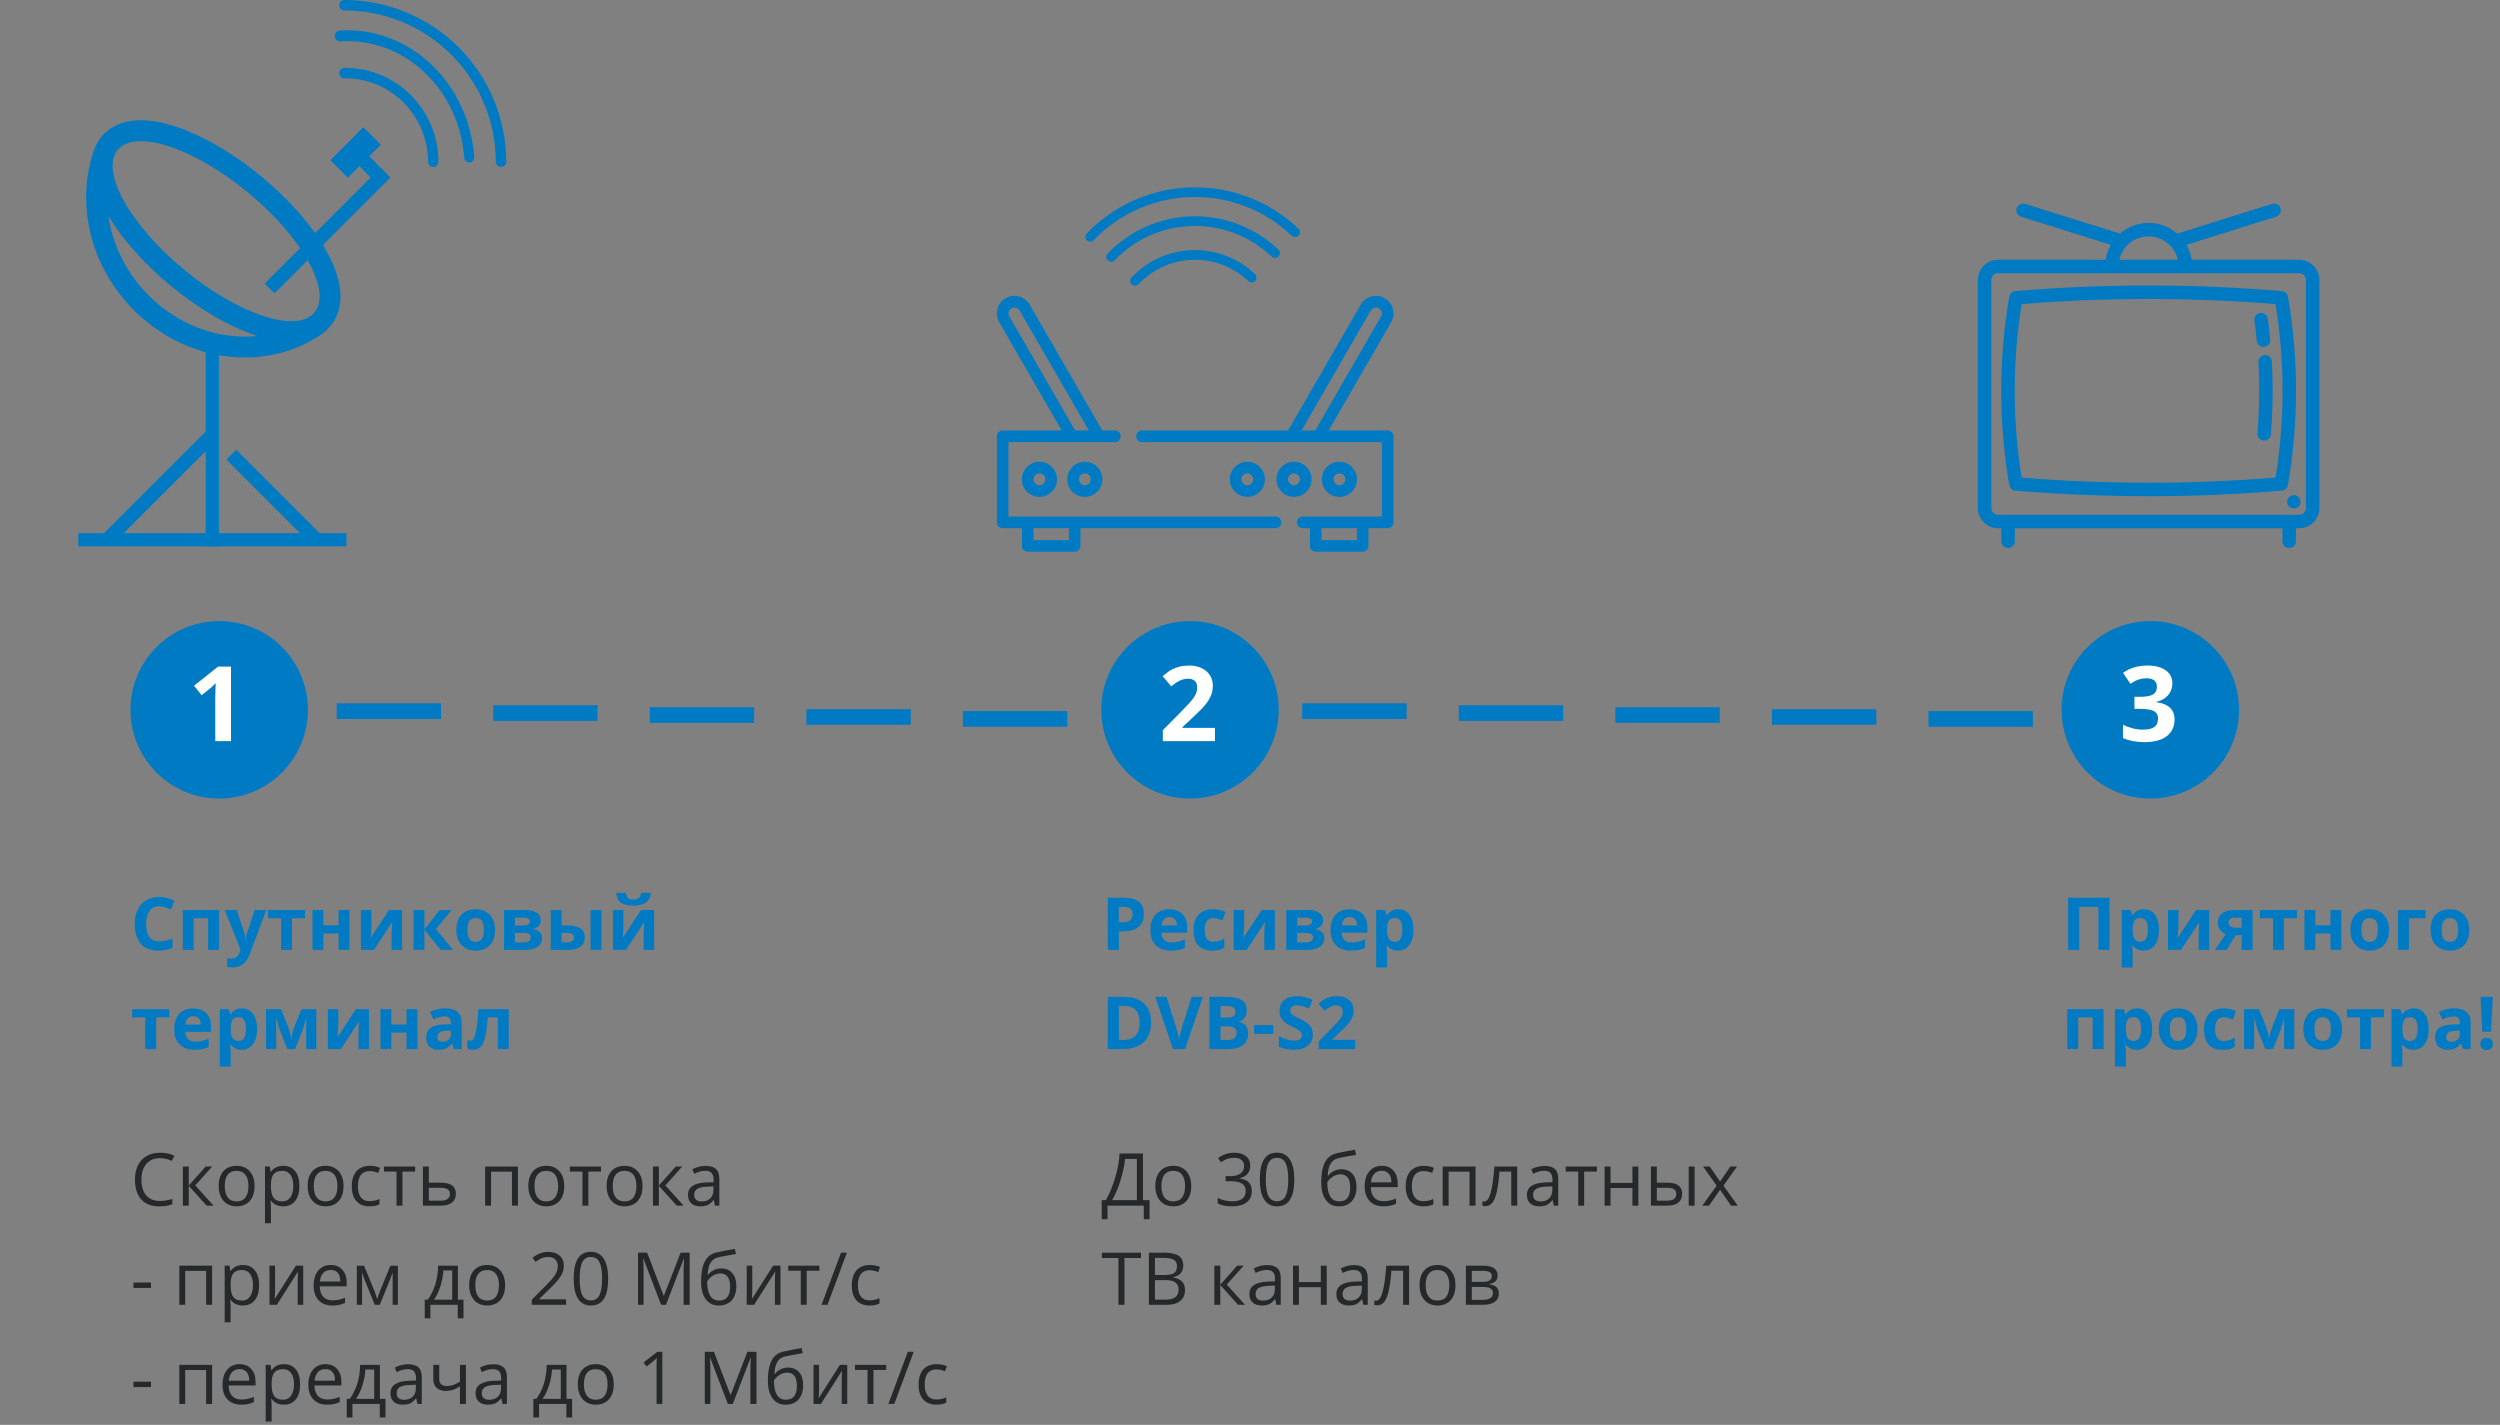 <svg width="479" height="273" viewBox="0 0 479 273" fill="none" xmlns="http://www.w3.org/2000/svg">
<rect x="0" y="0" width="479" height="273" fill="#808080" stroke="none"/>
<rect x="39.421" y="65.105" width="2.526" height="39.579" fill="#007AC3"/>
<rect x="15" y="104.684" width="2.526" height="51.368" transform="rotate(-90 15 104.684)" fill="#007AC3"/>
<rect x="72.903" y="32.132" width="2.668" height="31.376" transform="rotate(45 72.903 32.132)" fill="#007AC3"/>
<rect x="74.216" y="33.468" width="2.668" height="8.942" transform="rotate(135.44 74.216 33.468)" fill="#007AC3"/>
<rect x="69.616" y="24.383" width="4.731" height="8.942" transform="rotate(45 69.616 24.383)" fill="#007AC3"/>
<rect x="43.378" y="88.054" width="2.668" height="23.424" transform="rotate(-45 43.378 88.054)" fill="#007AC3"/>
<rect x="39.399" y="82.694" width="2.668" height="28.336" transform="rotate(45 39.399 82.694)" fill="#007AC3"/>
<path d="M61.812 61.132C63.128 59.538 63.417 57.499 63.148 55.489C62.88 53.483 62.039 51.3 60.814 49.093C58.357 44.666 54.141 39.76 48.789 35.343C43.436 30.925 37.82 27.717 33.008 26.144C30.608 25.359 28.306 24.947 26.285 25.065C24.26 25.182 22.313 25.852 20.997 27.447C19.681 29.041 19.393 31.08 19.661 33.09C19.929 35.097 20.77 37.279 21.995 39.486C24.453 43.913 28.668 48.819 34.021 53.236C39.373 57.654 44.99 60.862 49.802 62.436C52.201 63.22 54.504 63.632 56.525 63.514C58.549 63.397 60.496 62.727 61.812 61.132Z" stroke="#007AC3" stroke-width="4"/>
<mask id="mask0" mask-type="alpha" maskUnits="userSpaceOnUse" x="0" y="28" width="64" height="60">
<rect width="57.833" height="29.092" transform="matrix(0.779 0.626 -0.606 0.796 18.311 28.13)" fill="#C4C4C4"/>
</mask>
<g mask="url(#mask0)">
<path d="M65.402 57.822C74.176 46.902 71.634 30.271 60.27 20.637C48.906 11.003 32.528 11.594 23.755 22.513C14.981 33.433 17.523 50.063 28.887 59.698C40.251 69.332 56.629 68.741 65.402 57.822Z" stroke="#007AC3" stroke-width="4"/>
</g>
<path d="M66.173 13H65.987C65.724 13.001 65.472 13.107 65.287 13.296C65.102 13.484 64.999 13.739 65 14.004C65.001 14.269 65.106 14.523 65.293 14.71C65.479 14.897 65.732 15.001 65.994 15H66.173C70.374 15.005 74.402 16.692 77.372 19.692C80.343 22.691 82.014 26.758 82.019 31C82.019 31.265 82.124 31.52 82.309 31.707C82.495 31.895 82.747 32 83.01 32C83.272 32 83.524 31.895 83.71 31.707C83.896 31.52 84 31.265 84 31C83.995 26.228 82.115 21.653 78.772 18.278C75.43 14.904 70.899 13.006 66.173 13V13Z" fill="#007AC3"/>
<path d="M65.027 5.858C64.773 5.876 64.537 6.003 64.371 6.21C64.205 6.417 64.123 6.688 64.142 6.963C64.162 7.237 64.282 7.494 64.476 7.675C64.669 7.856 64.921 7.948 65.175 7.93C71.024 7.518 76.811 9.629 81.266 13.8C85.721 17.97 88.481 23.859 88.939 30.175C88.959 30.449 89.079 30.706 89.273 30.887C89.467 31.068 89.718 31.16 89.973 31.142C90.227 31.124 90.463 30.997 90.629 30.79C90.795 30.583 90.877 30.312 90.858 30.037C90.359 23.172 87.36 16.771 82.517 12.238C77.675 7.705 71.385 5.411 65.027 5.858V5.858Z" fill="#007AC3"/>
<path d="M66 0C65.735 0 65.48 0.105 65.293 0.293C65.105 0.48 65 0.735 65 1C65 1.265 65.105 1.52 65.293 1.707C65.48 1.895 65.735 2 66 2C73.689 2.008 81.06 5.067 86.497 10.503C91.933 15.94 94.992 23.311 95 31C95 31.265 95.105 31.52 95.293 31.707C95.48 31.895 95.735 32 96 32C96.265 32 96.52 31.895 96.707 31.707C96.895 31.52 97 31.265 97 31C96.99 22.781 93.721 14.902 87.91 9.09C82.098 3.279 74.219 0.01 66 0V0Z" fill="#007AC3"/>
<path d="M216.912 53.064L216.792 53.19C216.623 53.368 216.532 53.606 216.538 53.852C216.545 54.097 216.649 54.33 216.827 54.499C217.005 54.668 217.243 54.759 217.489 54.752C217.734 54.746 217.967 54.642 218.136 54.464L218.251 54.343C220.966 51.507 224.696 49.863 228.622 49.773C232.547 49.682 236.348 51.153 239.191 53.861C239.369 54.031 239.607 54.123 239.852 54.117C240.097 54.112 240.331 54.009 240.5 53.831C240.67 53.654 240.762 53.416 240.756 53.171C240.751 52.925 240.648 52.692 240.47 52.523C237.272 49.475 232.995 47.821 228.579 47.922C224.163 48.024 219.967 49.873 216.912 53.064V53.064Z" fill="#007AC3"/>
<path d="M212.226 48.589C212.056 48.767 211.964 49.004 211.97 49.25C211.975 49.495 212.078 49.728 212.256 49.898C212.433 50.067 212.671 50.16 212.917 50.154C213.162 50.148 213.395 50.045 213.565 49.868C217.468 45.79 222.829 43.427 228.473 43.297C234.116 43.167 239.58 45.281 243.667 49.175C243.844 49.345 244.082 49.437 244.327 49.431C244.573 49.426 244.806 49.323 244.976 49.145C245.145 48.968 245.237 48.73 245.232 48.485C245.226 48.239 245.123 48.006 244.945 47.836C240.504 43.604 234.564 41.306 228.43 41.447C222.296 41.588 216.468 44.157 212.226 48.589V48.589Z" fill="#007AC3"/>
<path d="M208.209 44.753C208.04 44.931 207.947 45.168 207.953 45.413C207.959 45.659 208.062 45.892 208.239 46.062C208.417 46.231 208.654 46.323 208.9 46.318C209.145 46.312 209.378 46.209 209.548 46.032C214.469 40.89 221.229 37.91 228.345 37.747C235.46 37.583 242.35 40.248 247.503 45.158C247.68 45.328 247.918 45.42 248.163 45.414C248.409 45.409 248.642 45.306 248.812 45.128C248.981 44.951 249.073 44.713 249.068 44.468C249.062 44.222 248.959 43.989 248.782 43.82C243.273 38.571 235.908 35.722 228.302 35.897C220.696 36.072 213.47 39.257 208.209 44.753V44.753Z" fill="#007AC3"/>
<g clip-path="url(#clip0)">
<path d="M265.886 82.479H254.57L266.548 61.733C266.997 60.955 267.116 60.049 266.884 59.181C266.651 58.314 266.095 57.589 265.317 57.14C263.712 56.213 261.651 56.765 260.724 58.37L246.805 82.479H218.811C218.196 82.479 217.697 82.977 217.697 83.592C217.697 84.207 218.196 84.706 218.811 84.706H264.772V98.973H249.595C248.98 98.973 248.482 99.471 248.482 100.086C248.482 100.701 248.98 101.199 249.595 101.199H250.978V104.584C250.978 105.199 251.476 105.698 252.091 105.698H261.088C261.702 105.698 262.201 105.199 262.201 104.584V101.199H265.886C266.501 101.199 266.999 100.701 266.999 100.086V83.592C266.999 82.977 266.501 82.479 265.886 82.479ZM262.652 59.484C262.966 58.941 263.662 58.755 264.204 59.068C264.467 59.22 264.655 59.465 264.733 59.758C264.812 60.051 264.771 60.357 264.62 60.62L251.999 82.479H249.376L262.652 59.484ZM259.974 103.471H253.204V101.199H259.974V103.471Z" fill="#007AC3"/>
<path d="M244.381 98.973H193.228V84.705H213.612C214.227 84.705 214.725 84.207 214.725 83.592C214.725 82.977 214.227 82.479 213.612 82.479H211.195L197.276 58.37C196.349 56.765 194.288 56.213 192.683 57.14C191.905 57.589 191.348 58.314 191.116 59.181C190.884 60.049 191.003 60.955 191.452 61.733L203.43 82.479H192.114C191.5 82.479 191.001 82.977 191.001 83.592V100.086C191.001 100.701 191.5 101.199 192.114 101.199H195.799V104.584C195.799 105.199 196.298 105.697 196.913 105.697H205.909C206.524 105.697 207.022 105.199 207.022 104.584V101.199H244.382C244.996 101.199 245.495 100.701 245.495 100.086C245.495 99.471 244.996 98.973 244.381 98.973ZM193.38 60.62C193.228 60.357 193.188 60.051 193.267 59.758C193.345 59.465 193.533 59.22 193.796 59.068C194.338 58.755 195.034 58.941 195.347 59.484L208.624 82.479H206L193.38 60.62ZM204.796 103.471H198.026V101.199H204.796V103.471Z" fill="#007AC3"/>
<path d="M195.799 91.839C195.799 93.693 197.307 95.201 199.162 95.201C201.016 95.201 202.524 93.693 202.524 91.839C202.524 89.985 201.016 88.477 199.162 88.477C197.307 88.477 195.799 89.985 195.799 91.839ZM200.297 91.839C200.297 92.465 199.788 92.975 199.162 92.975C198.535 92.975 198.026 92.465 198.026 91.839C198.026 91.213 198.535 90.703 199.162 90.703C199.788 90.703 200.297 91.213 200.297 91.839Z" fill="#007AC3"/>
<path d="M204.496 91.839C204.496 93.693 206.004 95.201 207.858 95.201C209.712 95.201 211.221 93.693 211.221 91.839C211.221 89.985 209.712 88.477 207.858 88.477C206.004 88.477 204.496 89.985 204.496 91.839V91.839ZM208.994 91.839C208.994 92.465 208.484 92.975 207.858 92.975C207.232 92.975 206.722 92.465 206.722 91.839C206.722 91.213 207.232 90.703 207.858 90.703C208.484 90.703 208.994 91.213 208.994 91.839Z" fill="#007AC3"/>
<path d="M244.569 91.839C244.569 93.693 246.077 95.201 247.932 95.201C249.786 95.201 251.294 93.693 251.294 91.839C251.294 89.985 249.786 88.477 247.932 88.477C246.077 88.477 244.569 89.985 244.569 91.839ZM249.067 91.839C249.067 92.466 248.558 92.975 247.932 92.975C247.305 92.975 246.796 92.466 246.796 91.839C246.796 91.213 247.305 90.703 247.932 90.703C248.558 90.703 249.067 91.213 249.067 91.839Z" fill="#007AC3"/>
<path d="M235.628 91.839C235.628 93.693 237.136 95.201 238.99 95.201C240.845 95.201 242.353 93.693 242.353 91.839C242.353 89.985 240.845 88.477 238.99 88.477C237.136 88.477 235.628 89.985 235.628 91.839ZM240.126 91.839C240.126 92.466 239.617 92.975 238.99 92.975C238.364 92.975 237.855 92.466 237.855 91.839C237.855 91.213 238.364 90.703 238.99 90.703C239.617 90.703 240.126 91.213 240.126 91.839Z" fill="#007AC3"/>
<path d="M253.266 91.839C253.266 93.693 254.774 95.201 256.628 95.201C258.482 95.201 259.991 93.693 259.991 91.839C259.991 89.985 258.482 88.477 256.628 88.477C254.774 88.477 253.266 89.985 253.266 91.839V91.839ZM257.764 91.839C257.764 92.466 257.255 92.975 256.628 92.975C256.002 92.975 255.492 92.466 255.492 91.839C255.492 91.213 256.002 90.703 256.628 90.703C257.255 90.703 257.764 91.213 257.764 91.839Z" fill="#007AC3"/>
</g>
<path d="M440.518 49.765H419.921C419.761 48.74 419.412 47.777 418.914 46.91L436.108 41.523C436.788 41.309 437.167 40.585 436.954 39.905C436.74 39.225 436.017 38.846 435.336 39.06L417.144 44.76C415.678 43.485 413.766 42.71 411.675 42.71C409.584 42.71 407.672 43.485 406.207 44.76L388.014 39.06C387.334 38.846 386.61 39.225 386.397 39.905C386.184 40.585 386.562 41.309 387.242 41.523L404.437 46.91C403.939 47.777 403.59 48.74 403.43 49.765H382.834C380.692 49.765 378.95 51.508 378.95 53.649V97.331C378.95 99.472 380.692 101.214 382.834 101.214H383.456V103.709C383.456 104.422 384.034 105 384.747 105C385.459 105 386.037 104.422 386.037 103.709V101.214H437.314V103.709C437.314 104.422 437.892 105 438.605 105C439.318 105 439.895 104.422 439.895 103.709V101.214H440.518C442.659 101.214 444.401 99.472 444.401 97.331V53.649C444.401 51.508 442.659 49.765 440.518 49.765ZM411.675 45.291C414.41 45.291 416.704 47.206 417.292 49.765H406.058C406.646 47.206 408.94 45.291 411.675 45.291ZM441.82 97.331C441.82 98.049 441.236 98.633 440.518 98.633H382.834C382.115 98.633 381.531 98.049 381.531 97.331V53.649C381.531 52.931 382.115 52.346 382.834 52.346H440.518C441.236 52.346 441.82 52.931 441.82 53.649V97.331H441.82Z" fill="#007AC3"/>
<path d="M438.379 56.842C438.28 56.262 437.802 55.822 437.216 55.773C420.268 54.348 403.083 54.348 386.136 55.773C385.55 55.823 385.071 56.262 384.972 56.842C382.922 68.816 382.922 80.959 384.972 92.934C385.071 93.513 385.55 93.953 386.136 94.002C394.609 94.715 403.142 95.071 411.676 95.071C420.209 95.071 428.742 94.715 437.216 94.002C437.801 93.953 438.28 93.513 438.379 92.934C440.429 80.959 440.429 68.816 438.379 56.842ZM435.999 91.512C419.854 92.816 403.498 92.816 387.352 91.512C385.571 80.476 385.571 69.299 387.352 58.263C403.498 56.959 419.854 56.959 435.999 58.263C437.781 69.299 437.781 80.476 435.999 91.512Z" fill="#007AC3"/>
<path d="M433.927 68.027C433.215 68.066 432.67 68.675 432.71 69.387C432.96 73.914 432.899 78.503 432.528 83.026C432.47 83.736 432.998 84.359 433.709 84.418C433.745 84.421 433.78 84.422 433.816 84.422C434.481 84.422 435.045 83.911 435.1 83.237C435.481 78.596 435.544 73.888 435.286 69.244C435.247 68.532 434.641 67.988 433.927 68.027Z" fill="#007AC3"/>
<path d="M433.682 66.47C433.723 66.47 433.765 66.468 433.808 66.464C434.517 66.395 435.037 65.764 434.968 65.055C434.84 63.732 434.684 62.391 434.504 61.069C434.407 60.362 433.754 59.868 433.051 59.965C432.344 60.061 431.85 60.711 431.946 61.417C432.122 62.706 432.274 64.013 432.399 65.303C432.463 65.971 433.025 66.47 433.682 66.47Z" fill="#007AC3"/>
<path d="M440.214 95.066C439.224 94.414 437.917 95.377 438.263 96.513C438.42 97.029 438.895 97.4 439.433 97.427C439.996 97.455 440.521 97.102 440.712 96.573C440.909 96.027 440.7 95.386 440.214 95.066Z" fill="#007AC3"/>
<path d="M30.503 173.626C29.705 173.626 29.088 173.927 28.65 174.528C28.213 175.125 27.994 175.959 27.994 177.03C27.994 179.259 28.83 180.373 30.503 180.373C31.205 180.373 32.055 180.198 33.053 179.847V181.624C32.232 181.966 31.316 182.137 30.305 182.137C28.851 182.137 27.739 181.697 26.969 180.817C26.199 179.933 25.814 178.666 25.814 177.017C25.814 175.978 26.003 175.068 26.381 174.289C26.759 173.505 27.301 172.906 28.008 172.491C28.719 172.072 29.55 171.862 30.503 171.862C31.474 171.862 32.449 172.097 33.429 172.566L32.745 174.289C32.371 174.111 31.995 173.956 31.617 173.824C31.239 173.692 30.867 173.626 30.503 173.626ZM41.967 174.357V182H39.875V175.923H37.106V182H35.022V174.357H41.967ZM43.06 174.357H45.344L46.786 178.657C46.909 179.031 46.993 179.473 47.039 179.983H47.08C47.13 179.514 47.228 179.072 47.374 178.657L48.789 174.357H51.024L47.791 182.978C47.495 183.775 47.071 184.372 46.52 184.769C45.973 185.165 45.332 185.363 44.599 185.363C44.239 185.363 43.885 185.325 43.539 185.247V183.593C43.79 183.652 44.063 183.682 44.359 183.682C44.728 183.682 45.05 183.568 45.323 183.34C45.601 183.117 45.818 182.777 45.973 182.321L46.096 181.945L43.06 174.357ZM58.448 174.357V175.923H55.946V182H53.861V175.923H51.352V174.357H58.448ZM61.962 174.357V177.297H64.874V174.357H66.959V182H64.874V178.849H61.962V182H59.877V174.357H61.962ZM71.163 174.357V177.379C71.163 177.698 71.111 178.477 71.006 179.717L74.533 174.357H77.042V182H75.025V178.951C75.025 178.409 75.071 177.643 75.162 176.654L71.648 182H69.147V174.357H71.163ZM84.247 174.357H86.544L83.516 178.021L86.811 182H84.445L81.321 178.124V182H79.236V174.357H81.321V178.069L84.247 174.357ZM89.565 178.165C89.565 178.922 89.689 179.493 89.935 179.881C90.185 180.268 90.591 180.462 91.151 180.462C91.707 180.462 92.106 180.271 92.348 179.888C92.594 179.5 92.717 178.926 92.717 178.165C92.717 177.409 92.594 176.841 92.348 176.463C92.102 176.085 91.698 175.896 91.138 175.896C90.582 175.896 90.181 176.085 89.935 176.463C89.689 176.837 89.565 177.404 89.565 178.165ZM94.85 178.165C94.85 179.409 94.522 180.382 93.865 181.084C93.209 181.786 92.295 182.137 91.124 182.137C90.39 182.137 89.743 181.977 89.183 181.658C88.622 181.335 88.191 180.872 87.891 180.271C87.59 179.669 87.439 178.967 87.439 178.165C87.439 176.916 87.765 175.946 88.417 175.253C89.069 174.56 89.985 174.214 91.165 174.214C91.899 174.214 92.546 174.373 93.106 174.692C93.667 175.011 94.098 175.469 94.398 176.066C94.699 176.663 94.85 177.363 94.85 178.165ZM103.627 176.36C103.627 176.771 103.497 177.121 103.237 177.413C102.982 177.7 102.604 177.885 102.103 177.967V178.021C102.645 178.085 103.073 178.272 103.388 178.582C103.707 178.887 103.866 179.266 103.866 179.717C103.866 180.46 103.575 181.027 102.991 181.419C102.408 181.806 101.574 182 100.489 182H96.572V174.357H100.489C101.537 174.357 102.321 174.528 102.841 174.87C103.365 175.207 103.627 175.704 103.627 176.36ZM101.706 179.607C101.706 179.307 101.59 179.09 101.357 178.958C101.125 178.821 100.776 178.753 100.312 178.753H98.657V180.558H100.353C100.795 180.558 101.13 180.476 101.357 180.312C101.59 180.143 101.706 179.908 101.706 179.607ZM101.515 176.524C101.515 176.06 101.146 175.827 100.407 175.827H98.657V177.338H100.168C100.61 177.338 100.945 177.274 101.173 177.146C101.401 177.019 101.515 176.812 101.515 176.524ZM107.612 177.311H108.617C109.784 177.311 110.647 177.497 111.208 177.871C111.769 178.245 112.049 178.81 112.049 179.566C112.049 180.373 111.769 180.981 111.208 181.392C110.647 181.797 109.809 182 108.692 182H105.527V174.357H107.612V177.311ZM109.964 179.594C109.964 179.298 109.845 179.083 109.608 178.951C109.371 178.819 109.018 178.753 108.549 178.753H107.612V180.558H108.576C109.501 180.558 109.964 180.236 109.964 179.594ZM115.241 182H113.156V174.357H115.241V182ZM119.452 174.357V177.379C119.452 177.698 119.4 178.477 119.295 179.717L122.822 174.357H125.331V182H123.314V178.951C123.314 178.409 123.36 177.643 123.451 176.654L119.938 182H117.436V174.357H119.452ZM124.716 171.069C124.629 171.922 124.308 172.544 123.752 172.936C123.196 173.323 122.394 173.517 121.346 173.517C120.266 173.517 119.466 173.33 118.946 172.956C118.431 172.582 118.142 171.953 118.078 171.069H119.944C119.976 171.539 120.092 171.869 120.293 172.061C120.498 172.247 120.863 172.341 121.387 172.341C121.847 172.341 122.189 172.238 122.412 172.033C122.64 171.824 122.779 171.502 122.829 171.069H124.716ZM32.417 193.357V194.923H29.915V201H27.83V194.923H25.321V193.357H32.417ZM37.011 194.697C36.569 194.697 36.222 194.839 35.972 195.121C35.721 195.399 35.578 195.796 35.541 196.311H38.467C38.458 195.796 38.323 195.399 38.063 195.121C37.804 194.839 37.453 194.697 37.011 194.697ZM37.305 201.137C36.074 201.137 35.113 200.797 34.42 200.118C33.727 199.439 33.381 198.478 33.381 197.233C33.381 195.953 33.7 194.964 34.338 194.267C34.98 193.565 35.867 193.214 36.997 193.214C38.077 193.214 38.918 193.521 39.52 194.137C40.121 194.752 40.422 195.602 40.422 196.687V197.698H35.493C35.516 198.291 35.691 198.753 36.02 199.086C36.348 199.419 36.808 199.585 37.4 199.585C37.861 199.585 38.296 199.537 38.706 199.441C39.116 199.346 39.545 199.193 39.991 198.983V200.597C39.627 200.779 39.237 200.913 38.822 201C38.408 201.091 37.902 201.137 37.305 201.137ZM46.315 201.137C45.417 201.137 44.713 200.811 44.202 200.159H44.093C44.166 200.797 44.202 201.166 44.202 201.267V204.363H42.117V193.357H43.812L44.106 194.349H44.202C44.69 193.592 45.412 193.214 46.369 193.214C47.272 193.214 47.978 193.562 48.488 194.26C48.999 194.957 49.254 195.925 49.254 197.165C49.254 197.981 49.133 198.689 48.892 199.291C48.655 199.893 48.315 200.351 47.873 200.665C47.431 200.979 46.911 201.137 46.315 201.137ZM45.699 194.882C45.184 194.882 44.808 195.041 44.571 195.36C44.334 195.675 44.211 196.197 44.202 196.926V197.151C44.202 197.972 44.323 198.56 44.565 198.915C44.81 199.271 45.198 199.448 45.727 199.448C46.661 199.448 47.128 198.678 47.128 197.138C47.128 196.386 47.012 195.823 46.779 195.449C46.551 195.071 46.191 194.882 45.699 194.882ZM60.608 201H58.66V194.978L58.551 195.401C58.305 196.363 58.084 197.09 57.888 197.582L56.534 201H55.051L53.677 197.555C53.481 197.053 53.271 196.349 53.048 195.442L52.918 194.978V201H50.977V193.357H53.848L55.16 196.618C55.297 196.969 55.422 197.372 55.536 197.828C55.655 198.284 55.734 198.674 55.775 198.997C55.926 198.313 56.042 197.824 56.124 197.527C56.211 197.227 56.304 196.951 56.404 196.7C56.505 196.45 56.958 195.335 57.765 193.357H60.608V201ZM64.819 193.357V196.379C64.819 196.698 64.767 197.477 64.662 198.717L68.189 193.357H70.698V201H68.682V197.951C68.682 197.409 68.727 196.643 68.818 195.654L65.305 201H62.803V193.357H64.819ZM74.978 193.357V196.297H77.89V193.357H79.975V201H77.89V197.849H74.978V201H72.893V193.357H74.978ZM87.016 201L86.612 199.961H86.558C86.207 200.403 85.844 200.711 85.471 200.884C85.102 201.052 84.618 201.137 84.022 201.137C83.288 201.137 82.709 200.927 82.285 200.508C81.866 200.089 81.656 199.492 81.656 198.717C81.656 197.906 81.939 197.309 82.504 196.926C83.074 196.538 83.93 196.324 85.074 196.283L86.4 196.242V195.907C86.4 195.132 86.004 194.745 85.211 194.745C84.6 194.745 83.882 194.93 83.058 195.299L82.367 193.891C83.247 193.43 84.222 193.2 85.293 193.2C86.318 193.2 87.105 193.424 87.651 193.87C88.198 194.317 88.472 194.996 88.472 195.907V201H87.016ZM86.4 197.459L85.594 197.486C84.988 197.505 84.537 197.614 84.24 197.814C83.944 198.015 83.796 198.32 83.796 198.73C83.796 199.318 84.133 199.612 84.808 199.612C85.291 199.612 85.676 199.473 85.963 199.195C86.255 198.917 86.4 198.548 86.4 198.088V197.459ZM97.468 201H95.383V194.923H93.462C93.316 196.632 93.138 197.908 92.929 198.751C92.719 199.59 92.439 200.198 92.088 200.576C91.742 200.95 91.286 201.137 90.721 201.137C90.238 201.137 89.841 201.064 89.531 200.918V199.25C89.755 199.341 89.978 199.387 90.201 199.387C90.461 199.387 90.677 199.2 90.851 198.826C91.028 198.452 91.186 197.83 91.322 196.96C91.463 196.085 91.584 194.884 91.685 193.357H97.468V201Z" fill="#007AC3"/>
<path d="M214.377 176.709H215.074C215.726 176.709 216.214 176.581 216.537 176.326C216.861 176.066 217.022 175.69 217.022 175.198C217.022 174.701 216.886 174.335 216.612 174.098C216.343 173.861 215.92 173.742 215.341 173.742H214.377V176.709ZM219.162 175.123C219.162 176.199 218.825 177.021 218.15 177.591C217.48 178.16 216.526 178.445 215.286 178.445H214.377V182H212.258V172.006H215.45C216.662 172.006 217.583 172.268 218.212 172.792C218.845 173.312 219.162 174.089 219.162 175.123ZM224.05 175.697C223.608 175.697 223.261 175.839 223.011 176.121C222.76 176.399 222.617 176.796 222.58 177.311H225.506C225.497 176.796 225.362 176.399 225.103 176.121C224.843 175.839 224.492 175.697 224.05 175.697ZM224.344 182.137C223.113 182.137 222.152 181.797 221.459 181.118C220.766 180.439 220.42 179.478 220.42 178.233C220.42 176.953 220.739 175.964 221.377 175.267C222.02 174.565 222.906 174.214 224.036 174.214C225.116 174.214 225.957 174.521 226.559 175.137C227.16 175.752 227.461 176.602 227.461 177.687V178.698H222.532C222.555 179.291 222.73 179.753 223.059 180.086C223.387 180.419 223.847 180.585 224.439 180.585C224.9 180.585 225.335 180.537 225.745 180.441C226.155 180.346 226.584 180.193 227.03 179.983V181.597C226.666 181.779 226.276 181.913 225.861 182C225.447 182.091 224.941 182.137 224.344 182.137ZM232.26 182.137C229.881 182.137 228.691 180.831 228.691 178.22C228.691 176.921 229.015 175.93 229.662 175.246C230.309 174.558 231.237 174.214 232.444 174.214C233.328 174.214 234.121 174.387 234.823 174.733L234.208 176.347C233.88 176.215 233.575 176.107 233.292 176.025C233.009 175.939 232.727 175.896 232.444 175.896C231.36 175.896 230.817 176.666 230.817 178.206C230.817 179.701 231.36 180.448 232.444 180.448C232.845 180.448 233.217 180.396 233.559 180.291C233.9 180.182 234.242 180.013 234.584 179.785V181.569C234.247 181.784 233.905 181.932 233.559 182.014C233.217 182.096 232.784 182.137 232.26 182.137ZM238.378 174.357V177.379C238.378 177.698 238.326 178.477 238.221 179.717L241.748 174.357H244.257V182H242.24V178.951C242.24 178.409 242.286 177.643 242.377 176.654L238.863 182H236.361V174.357H238.378ZM253.506 176.36C253.506 176.771 253.376 177.121 253.116 177.413C252.861 177.7 252.483 177.885 251.981 177.967V178.021C252.524 178.085 252.952 178.272 253.267 178.582C253.586 178.887 253.745 179.266 253.745 179.717C253.745 180.46 253.453 181.027 252.87 181.419C252.287 181.806 251.453 182 250.368 182H246.451V174.357H250.368C251.416 174.357 252.2 174.528 252.72 174.87C253.244 175.207 253.506 175.704 253.506 176.36ZM251.585 179.607C251.585 179.307 251.469 179.09 251.236 178.958C251.004 178.821 250.655 178.753 250.19 178.753H248.536V180.558H250.231C250.674 180.558 251.008 180.476 251.236 180.312C251.469 180.143 251.585 179.908 251.585 179.607ZM251.394 176.524C251.394 176.06 251.024 175.827 250.286 175.827H248.536V177.338H250.047C250.489 177.338 250.824 177.274 251.052 177.146C251.28 177.019 251.394 176.812 251.394 176.524ZM258.571 175.697C258.129 175.697 257.783 175.839 257.532 176.121C257.282 176.399 257.138 176.796 257.102 177.311H260.027C260.018 176.796 259.884 176.399 259.624 176.121C259.364 175.839 259.013 175.697 258.571 175.697ZM258.865 182.137C257.635 182.137 256.673 181.797 255.98 181.118C255.288 180.439 254.941 179.478 254.941 178.233C254.941 176.953 255.26 175.964 255.898 175.267C256.541 174.565 257.427 174.214 258.558 174.214C259.638 174.214 260.479 174.521 261.08 175.137C261.682 175.752 261.982 176.602 261.982 177.687V178.698H257.054C257.076 179.291 257.252 179.753 257.58 180.086C257.908 180.419 258.368 180.585 258.961 180.585C259.421 180.585 259.856 180.537 260.267 180.441C260.677 180.346 261.105 180.193 261.552 179.983V181.597C261.187 181.779 260.798 181.913 260.383 182C259.968 182.091 259.462 182.137 258.865 182.137ZM267.875 182.137C266.977 182.137 266.273 181.811 265.763 181.159H265.653C265.726 181.797 265.763 182.166 265.763 182.267V185.363H263.678V174.357H265.373L265.667 175.349H265.763C266.25 174.592 266.973 174.214 267.93 174.214C268.832 174.214 269.538 174.562 270.049 175.26C270.559 175.957 270.814 176.925 270.814 178.165C270.814 178.981 270.694 179.689 270.452 180.291C270.215 180.893 269.876 181.351 269.434 181.665C268.992 181.979 268.472 182.137 267.875 182.137ZM267.26 175.882C266.745 175.882 266.369 176.041 266.132 176.36C265.895 176.675 265.772 177.197 265.763 177.926V178.151C265.763 178.972 265.883 179.56 266.125 179.915C266.371 180.271 266.758 180.448 267.287 180.448C268.221 180.448 268.688 179.678 268.688 178.138C268.688 177.386 268.572 176.823 268.34 176.449C268.112 176.071 267.752 175.882 267.26 175.882ZM220.55 195.907C220.55 197.552 220.08 198.812 219.142 199.688C218.207 200.562 216.856 201 215.088 201H212.258V191.006H215.396C217.027 191.006 218.294 191.437 219.196 192.298C220.099 193.159 220.55 194.362 220.55 195.907ZM218.349 195.962C218.349 193.815 217.401 192.742 215.505 192.742H214.377V199.25H215.286C217.328 199.25 218.349 198.154 218.349 195.962ZM228.322 191.006H230.462L227.064 201H224.754L221.363 191.006H223.503L225.383 196.953C225.488 197.304 225.595 197.714 225.704 198.184C225.818 198.648 225.889 198.972 225.916 199.154C225.966 198.735 226.137 198.001 226.429 196.953L228.322 191.006ZM231.727 191.006H234.837C236.254 191.006 237.282 191.209 237.92 191.614C238.562 192.015 238.884 192.656 238.884 193.535C238.884 194.132 238.743 194.622 238.46 195.005C238.182 195.388 237.811 195.618 237.346 195.695V195.764C237.979 195.905 238.435 196.169 238.713 196.557C238.995 196.944 239.137 197.459 239.137 198.102C239.137 199.013 238.806 199.724 238.146 200.234C237.489 200.745 236.596 201 235.466 201H231.727V191.006ZM233.846 194.964H235.076C235.65 194.964 236.065 194.875 236.32 194.697C236.58 194.52 236.71 194.226 236.71 193.815C236.71 193.433 236.569 193.159 236.286 192.995C236.008 192.826 235.566 192.742 234.96 192.742H233.846V194.964ZM233.846 196.646V199.25H235.227C235.81 199.25 236.241 199.138 236.519 198.915C236.797 198.692 236.936 198.35 236.936 197.89C236.936 197.06 236.343 196.646 235.158 196.646H233.846ZM240.292 198.102V196.393H243.963V198.102H240.292ZM251.544 198.225C251.544 199.127 251.218 199.838 250.566 200.357C249.919 200.877 249.017 201.137 247.859 201.137C246.793 201.137 245.85 200.936 245.029 200.535V198.566C245.704 198.867 246.273 199.079 246.738 199.202C247.208 199.325 247.636 199.387 248.023 199.387C248.488 199.387 248.844 199.298 249.09 199.12C249.34 198.942 249.466 198.678 249.466 198.327C249.466 198.131 249.411 197.958 249.302 197.808C249.192 197.653 249.031 197.505 248.816 197.363C248.607 197.222 248.176 196.996 247.524 196.687C246.914 196.399 246.456 196.124 246.15 195.859C245.845 195.595 245.601 195.287 245.419 194.937C245.237 194.586 245.146 194.175 245.146 193.706C245.146 192.822 245.444 192.127 246.041 191.621C246.643 191.115 247.472 190.862 248.529 190.862C249.049 190.862 249.543 190.924 250.013 191.047C250.487 191.17 250.981 191.343 251.496 191.566L250.812 193.214C250.279 192.995 249.837 192.842 249.486 192.756C249.14 192.669 248.798 192.626 248.461 192.626C248.06 192.626 247.752 192.719 247.538 192.906C247.324 193.093 247.217 193.337 247.217 193.638C247.217 193.825 247.26 193.989 247.347 194.13C247.433 194.267 247.57 194.401 247.757 194.533C247.948 194.661 248.397 194.893 249.104 195.23C250.038 195.677 250.678 196.126 251.024 196.577C251.371 197.024 251.544 197.573 251.544 198.225ZM259.645 201H252.658V199.53L255.167 196.994C255.91 196.233 256.395 195.707 256.623 195.415C256.851 195.119 257.015 194.845 257.115 194.595C257.215 194.344 257.266 194.084 257.266 193.815C257.266 193.414 257.154 193.116 256.931 192.92C256.712 192.724 256.418 192.626 256.049 192.626C255.661 192.626 255.285 192.715 254.921 192.893C254.556 193.07 254.176 193.323 253.779 193.651L252.631 192.291C253.123 191.872 253.531 191.576 253.854 191.402C254.178 191.229 254.531 191.097 254.914 191.006C255.297 190.91 255.725 190.862 256.199 190.862C256.824 190.862 257.375 190.976 257.854 191.204C258.332 191.432 258.703 191.751 258.968 192.161C259.232 192.571 259.364 193.041 259.364 193.569C259.364 194.03 259.282 194.463 259.118 194.868C258.959 195.269 258.708 195.682 258.366 196.105C258.029 196.529 257.432 197.133 256.575 197.917L255.29 199.127V199.223H259.645V201Z" fill="#007AC3"/>
<path d="M30.653 221.901C29.555 221.901 28.687 222.268 28.049 223.002C27.415 223.731 27.099 224.731 27.099 226.003C27.099 227.311 27.404 228.323 28.015 229.038C28.63 229.749 29.505 230.104 30.64 230.104C31.337 230.104 32.132 229.979 33.025 229.729V230.747C32.333 231.007 31.478 231.137 30.462 231.137C28.99 231.137 27.853 230.69 27.051 229.797C26.253 228.904 25.855 227.634 25.855 225.989C25.855 224.959 26.046 224.057 26.429 223.282C26.816 222.507 27.372 221.91 28.097 221.491C28.826 221.072 29.683 220.862 30.667 220.862C31.715 220.862 32.631 221.054 33.415 221.437L32.923 222.435C32.166 222.079 31.41 221.901 30.653 221.901ZM39.403 223.508H40.648L37.414 227.124L40.914 231H39.588L36.17 227.206V231H35.035V223.508H36.17V227.151L39.403 223.508ZM48.775 227.247C48.775 228.468 48.468 229.423 47.852 230.111C47.237 230.795 46.387 231.137 45.303 231.137C44.633 231.137 44.038 230.979 43.519 230.665C42.999 230.351 42.598 229.899 42.315 229.312C42.033 228.724 41.892 228.035 41.892 227.247C41.892 226.026 42.197 225.076 42.808 224.396C43.418 223.713 44.266 223.371 45.351 223.371C46.399 223.371 47.23 223.72 47.846 224.417C48.465 225.114 48.775 226.058 48.775 227.247ZM43.067 227.247C43.067 228.204 43.259 228.933 43.642 229.435C44.024 229.936 44.587 230.187 45.33 230.187C46.073 230.187 46.636 229.938 47.019 229.441C47.406 228.94 47.6 228.209 47.6 227.247C47.6 226.295 47.406 225.572 47.019 225.08C46.636 224.583 46.068 224.335 45.316 224.335C44.574 224.335 44.013 224.579 43.635 225.066C43.257 225.554 43.067 226.281 43.067 227.247ZM54.258 231.137C53.77 231.137 53.324 231.048 52.918 230.87C52.517 230.688 52.18 230.41 51.906 230.036H51.824C51.879 230.474 51.906 230.888 51.906 231.28V234.363H50.772V223.508H51.694L51.852 224.533H51.906C52.198 224.123 52.537 223.827 52.925 223.645C53.312 223.462 53.757 223.371 54.258 223.371C55.251 223.371 56.017 223.711 56.555 224.39C57.097 225.069 57.368 226.021 57.368 227.247C57.368 228.478 57.092 229.435 56.541 230.118C55.994 230.797 55.233 231.137 54.258 231.137ZM54.094 224.335C53.328 224.335 52.774 224.547 52.433 224.971C52.091 225.395 51.915 226.069 51.906 226.994V227.247C51.906 228.3 52.082 229.054 52.433 229.51C52.783 229.961 53.346 230.187 54.121 230.187C54.768 230.187 55.274 229.924 55.639 229.4C56.008 228.876 56.192 228.154 56.192 227.233C56.192 226.299 56.008 225.584 55.639 225.087C55.274 224.586 54.759 224.335 54.094 224.335ZM65.824 227.247C65.824 228.468 65.517 229.423 64.901 230.111C64.286 230.795 63.436 231.137 62.352 231.137C61.682 231.137 61.087 230.979 60.567 230.665C60.048 230.351 59.647 229.899 59.364 229.312C59.082 228.724 58.94 228.035 58.94 227.247C58.94 226.026 59.246 225.076 59.856 224.396C60.467 223.713 61.315 223.371 62.399 223.371C63.448 223.371 64.279 223.72 64.894 224.417C65.514 225.114 65.824 226.058 65.824 227.247ZM60.116 227.247C60.116 228.204 60.308 228.933 60.69 229.435C61.073 229.936 61.636 230.187 62.379 230.187C63.122 230.187 63.685 229.938 64.067 229.441C64.455 228.94 64.648 228.209 64.648 227.247C64.648 226.295 64.455 225.572 64.067 225.08C63.685 224.583 63.117 224.335 62.365 224.335C61.622 224.335 61.062 224.579 60.684 225.066C60.305 225.554 60.116 226.281 60.116 227.247ZM70.814 231.137C69.73 231.137 68.889 230.804 68.292 230.139C67.7 229.469 67.403 228.523 67.403 227.302C67.403 226.049 67.704 225.08 68.306 224.396C68.912 223.713 69.773 223.371 70.89 223.371C71.25 223.371 71.61 223.41 71.97 223.487C72.33 223.565 72.612 223.656 72.817 223.761L72.469 224.725C72.218 224.624 71.945 224.542 71.648 224.479C71.352 224.41 71.09 224.376 70.862 224.376C69.34 224.376 68.579 225.347 68.579 227.288C68.579 228.209 68.764 228.915 69.133 229.407C69.507 229.899 70.058 230.146 70.787 230.146C71.412 230.146 72.052 230.011 72.708 229.742V230.747C72.207 231.007 71.576 231.137 70.814 231.137ZM79.544 224.479H77.11V231H75.976V224.479H73.569V223.508H79.544V224.479ZM82.162 226.604H84.473C86.387 226.604 87.344 227.309 87.344 228.717C87.344 229.455 87.093 230.02 86.592 230.412C86.095 230.804 85.366 231 84.404 231H81.027V223.508H82.162V226.604ZM82.162 227.582V230.05H84.35C84.951 230.05 85.412 229.945 85.731 229.735C86.049 229.526 86.209 229.209 86.209 228.785C86.209 228.37 86.061 228.067 85.765 227.876C85.473 227.68 84.99 227.582 84.315 227.582H82.162ZM94.084 231H92.949V223.508H99.238V231H98.09V224.492H94.084V231ZM108.111 227.247C108.111 228.468 107.804 229.423 107.188 230.111C106.573 230.795 105.723 231.137 104.639 231.137C103.969 231.137 103.374 230.979 102.854 230.665C102.335 230.351 101.934 229.899 101.651 229.312C101.369 228.724 101.228 228.035 101.228 227.247C101.228 226.026 101.533 225.076 102.144 224.396C102.754 223.713 103.602 223.371 104.687 223.371C105.735 223.371 106.566 223.72 107.182 224.417C107.801 225.114 108.111 226.058 108.111 227.247ZM102.403 227.247C102.403 228.204 102.595 228.933 102.978 229.435C103.36 229.936 103.923 230.187 104.666 230.187C105.409 230.187 105.972 229.938 106.354 229.441C106.742 228.94 106.936 228.209 106.936 227.247C106.936 226.295 106.742 225.572 106.354 225.08C105.972 224.583 105.404 224.335 104.652 224.335C103.91 224.335 103.349 224.579 102.971 225.066C102.592 225.554 102.403 226.281 102.403 227.247ZM115.159 224.479H112.726V231H111.591V224.479H109.185V223.508H115.159V224.479ZM123.109 227.247C123.109 228.468 122.802 229.423 122.187 230.111C121.571 230.795 120.721 231.137 119.637 231.137C118.967 231.137 118.372 230.979 117.853 230.665C117.333 230.351 116.932 229.899 116.649 229.312C116.367 228.724 116.226 228.035 116.226 227.247C116.226 226.026 116.531 225.076 117.142 224.396C117.752 223.713 118.6 223.371 119.685 223.371C120.733 223.371 121.564 223.72 122.18 224.417C122.799 225.114 123.109 226.058 123.109 227.247ZM117.401 227.247C117.401 228.204 117.593 228.933 117.976 229.435C118.358 229.936 118.921 230.187 119.664 230.187C120.407 230.187 120.97 229.938 121.353 229.441C121.74 228.94 121.934 228.209 121.934 227.247C121.934 226.295 121.74 225.572 121.353 225.08C120.97 224.583 120.402 224.335 119.65 224.335C118.908 224.335 118.347 224.579 117.969 225.066C117.59 225.554 117.401 226.281 117.401 227.247ZM129.474 223.508H130.718L127.484 227.124L130.984 231H129.658L126.24 227.206V231H125.105V223.508H126.24V227.151L129.474 223.508ZM136.986 231L136.761 229.934H136.706C136.332 230.403 135.959 230.722 135.585 230.891C135.216 231.055 134.753 231.137 134.197 231.137C133.454 231.137 132.871 230.945 132.447 230.562C132.028 230.18 131.818 229.635 131.818 228.929C131.818 227.416 133.028 226.623 135.448 226.55L136.72 226.509V226.044C136.72 225.456 136.592 225.023 136.337 224.745C136.086 224.463 135.683 224.321 135.127 224.321C134.503 224.321 133.796 224.513 133.008 224.896L132.659 224.027C133.028 223.827 133.432 223.67 133.869 223.556C134.311 223.442 134.753 223.385 135.195 223.385C136.089 223.385 136.749 223.583 137.178 223.979C137.611 224.376 137.827 225.012 137.827 225.887V231H136.986ZM134.423 230.2C135.129 230.2 135.683 230.007 136.084 229.619C136.49 229.232 136.692 228.689 136.692 227.992V227.315L135.558 227.363C134.655 227.395 134.004 227.536 133.603 227.787C133.206 228.033 133.008 228.418 133.008 228.942C133.008 229.353 133.131 229.665 133.377 229.879C133.628 230.093 133.976 230.2 134.423 230.2ZM25.574 246.767V245.728H28.931V246.767H25.574ZM35.486 250H34.352V242.508H40.641V250H39.492V243.492H35.486V250ZM46.533 250.137C46.046 250.137 45.599 250.048 45.193 249.87C44.792 249.688 44.455 249.41 44.182 249.036H44.1C44.154 249.474 44.182 249.888 44.182 250.28V253.363H43.047V242.508H43.97L44.127 243.533H44.182C44.473 243.123 44.813 242.827 45.2 242.645C45.588 242.462 46.032 242.371 46.533 242.371C47.527 242.371 48.292 242.711 48.83 243.39C49.372 244.069 49.644 245.021 49.644 246.247C49.644 247.478 49.368 248.435 48.816 249.118C48.27 249.797 47.508 250.137 46.533 250.137ZM46.369 243.335C45.603 243.335 45.05 243.547 44.708 243.971C44.366 244.395 44.191 245.069 44.182 245.994V246.247C44.182 247.3 44.357 248.054 44.708 248.51C45.059 248.961 45.622 249.187 46.397 249.187C47.044 249.187 47.55 248.924 47.914 248.4C48.283 247.876 48.468 247.154 48.468 246.233C48.468 245.299 48.283 244.584 47.914 244.087C47.55 243.586 47.035 243.335 46.369 243.335ZM52.699 242.508V247.259L52.651 248.503L52.631 248.893L56.685 242.508H58.1V250H57.04V245.42L57.06 244.518L57.095 243.629L53.048 250H51.633V242.508H52.699ZM63.671 250.137C62.563 250.137 61.688 249.799 61.046 249.125C60.408 248.451 60.089 247.514 60.089 246.315C60.089 245.108 60.385 244.148 60.977 243.438C61.575 242.727 62.374 242.371 63.377 242.371C64.316 242.371 65.059 242.681 65.606 243.301C66.152 243.916 66.426 244.729 66.426 245.741V246.459H61.265C61.287 247.339 61.508 248.006 61.928 248.462C62.352 248.918 62.946 249.146 63.712 249.146C64.519 249.146 65.316 248.977 66.105 248.64V249.651C65.704 249.825 65.323 249.948 64.963 250.021C64.607 250.098 64.177 250.137 63.671 250.137ZM63.363 243.321C62.762 243.321 62.281 243.517 61.921 243.909C61.565 244.301 61.356 244.843 61.292 245.536H65.209C65.209 244.821 65.049 244.274 64.731 243.896C64.412 243.513 63.956 243.321 63.363 243.321ZM72.257 248.906L72.469 248.271L72.763 247.464L74.793 242.521H76.235V250H75.231V243.813L75.094 244.21L74.697 245.256L72.763 250H71.812L69.878 245.242C69.636 244.632 69.47 244.155 69.379 243.813V250H68.367V242.521H69.755L71.717 247.272C71.913 247.774 72.093 248.318 72.257 248.906ZM88.807 252.591H87.706V250H82.47V252.591H81.376V249.022H81.964C82.575 248.193 83.053 247.22 83.399 246.104C83.746 244.987 83.926 243.788 83.939 242.508H87.733V249.022H88.807V252.591ZM86.64 249.022V243.403H84.958C84.899 244.415 84.703 245.44 84.37 246.479C84.042 247.514 83.632 248.362 83.14 249.022H86.64ZM96.777 246.247C96.777 247.468 96.47 248.423 95.855 249.111C95.239 249.795 94.389 250.137 93.305 250.137C92.635 250.137 92.04 249.979 91.52 249.665C91.001 249.351 90.6 248.899 90.317 248.312C90.035 247.724 89.894 247.035 89.894 246.247C89.894 245.026 90.199 244.076 90.81 243.396C91.42 242.713 92.268 242.371 93.353 242.371C94.401 242.371 95.232 242.72 95.848 243.417C96.467 244.114 96.777 245.058 96.777 246.247ZM91.069 246.247C91.069 247.204 91.261 247.933 91.644 248.435C92.026 248.936 92.589 249.187 93.332 249.187C94.075 249.187 94.638 248.938 95.02 248.441C95.408 247.94 95.602 247.209 95.602 246.247C95.602 245.295 95.408 244.572 95.02 244.08C94.638 243.583 94.07 243.335 93.318 243.335C92.576 243.335 92.015 243.579 91.637 244.066C91.258 244.554 91.069 245.281 91.069 246.247ZM108.46 250H101.891V249.022L104.522 246.377C105.325 245.566 105.853 244.987 106.108 244.641C106.364 244.294 106.555 243.957 106.683 243.629C106.81 243.301 106.874 242.948 106.874 242.569C106.874 242.036 106.712 241.615 106.389 241.305C106.065 240.99 105.616 240.833 105.042 240.833C104.627 240.833 104.233 240.901 103.859 241.038C103.49 241.175 103.078 241.423 102.622 241.783L102.021 241.011C102.941 240.245 103.944 239.862 105.028 239.862C105.967 239.862 106.703 240.104 107.236 240.587C107.77 241.065 108.036 241.71 108.036 242.521C108.036 243.155 107.858 243.782 107.503 244.401C107.147 245.021 106.482 245.805 105.507 246.753L103.319 248.893V248.947H108.46V250ZM116.526 244.989C116.526 246.716 116.253 248.006 115.706 248.858C115.164 249.711 114.332 250.137 113.211 250.137C112.135 250.137 111.317 249.701 110.757 248.831C110.196 247.956 109.916 246.675 109.916 244.989C109.916 243.248 110.187 241.956 110.729 241.113C111.272 240.27 112.099 239.849 113.211 239.849C114.296 239.849 115.118 240.288 115.679 241.168C116.244 242.048 116.526 243.321 116.526 244.989ZM111.064 244.989C111.064 246.443 111.235 247.503 111.577 248.168C111.919 248.829 112.464 249.159 113.211 249.159C113.967 249.159 114.514 248.824 114.852 248.154C115.193 247.48 115.364 246.425 115.364 244.989C115.364 243.554 115.193 242.503 114.852 241.838C114.514 241.168 113.967 240.833 113.211 240.833C112.464 240.833 111.919 241.163 111.577 241.824C111.235 242.48 111.064 243.535 111.064 244.989ZM126.664 250L123.273 241.141H123.219C123.283 241.842 123.314 242.676 123.314 243.643V250H122.241V240.006H123.991L127.156 248.25H127.211L130.403 240.006H132.14V250H130.978V243.561C130.978 242.822 131.009 242.02 131.073 241.154H131.019L127.601 250H126.664ZM134.327 245.509C134.327 243.868 134.569 242.59 135.052 241.674C135.535 240.753 136.3 240.179 137.349 239.951C138.652 239.673 139.8 239.448 140.794 239.274L141.006 240.272C139.424 240.537 138.294 240.746 137.615 240.901C136.954 241.052 136.458 241.407 136.125 241.968C135.797 242.528 135.617 243.292 135.585 244.258H135.667C135.95 243.875 136.314 243.574 136.761 243.355C137.207 243.137 137.674 243.027 138.162 243.027C139.083 243.027 139.8 243.326 140.315 243.923C140.83 244.52 141.088 245.347 141.088 246.404C141.088 247.576 140.789 248.492 140.192 249.152C139.595 249.809 138.764 250.137 137.697 250.137C136.645 250.137 135.82 249.733 135.223 248.927C134.626 248.12 134.327 246.981 134.327 245.509ZM137.8 249.187C139.19 249.187 139.885 248.3 139.885 246.527C139.885 244.837 139.254 243.991 137.991 243.991C137.645 243.991 137.31 244.064 136.986 244.21C136.667 244.351 136.373 244.54 136.104 244.777C135.84 245.014 135.635 245.258 135.489 245.509C135.489 246.707 135.678 247.621 136.057 248.25C136.435 248.874 137.016 249.187 137.8 249.187ZM144.137 242.508V247.259L144.089 248.503L144.068 248.893L148.122 242.508H149.537V250H148.478V245.42L148.498 244.518L148.532 243.629L144.485 250H143.07V242.508H144.137ZM156.995 243.479H154.562V250H153.427V243.479H151.021V242.508H156.995V243.479ZM162.272 240.006L158.547 250H157.412L161.138 240.006H162.272ZM166.613 250.137C165.529 250.137 164.688 249.804 164.091 249.139C163.498 248.469 163.202 247.523 163.202 246.302C163.202 245.049 163.503 244.08 164.104 243.396C164.711 242.713 165.572 242.371 166.688 242.371C167.049 242.371 167.409 242.41 167.769 242.487C168.129 242.565 168.411 242.656 168.616 242.761L168.268 243.725C168.017 243.624 167.743 243.542 167.447 243.479C167.151 243.41 166.889 243.376 166.661 243.376C165.139 243.376 164.378 244.347 164.378 246.288C164.378 247.209 164.562 247.915 164.932 248.407C165.305 248.899 165.857 249.146 166.586 249.146C167.21 249.146 167.851 249.011 168.507 248.742V249.747C168.006 250.007 167.374 250.137 166.613 250.137ZM25.574 265.767V264.728H28.931V265.767H25.574ZM35.486 269H34.352V261.508H40.641V269H39.492V262.492H35.486V269ZM46.212 269.137C45.105 269.137 44.23 268.799 43.587 268.125C42.949 267.451 42.63 266.514 42.63 265.315C42.63 264.108 42.926 263.148 43.519 262.438C44.116 261.727 44.915 261.371 45.918 261.371C46.857 261.371 47.6 261.681 48.147 262.301C48.693 262.916 48.967 263.729 48.967 264.741V265.459H43.806C43.828 266.339 44.05 267.006 44.469 267.462C44.893 267.918 45.487 268.146 46.253 268.146C47.06 268.146 47.857 267.977 48.645 267.64V268.651C48.245 268.825 47.864 268.948 47.504 269.021C47.148 269.098 46.718 269.137 46.212 269.137ZM45.904 262.321C45.303 262.321 44.822 262.517 44.462 262.909C44.106 263.301 43.897 263.843 43.833 264.536H47.75C47.75 263.821 47.59 263.274 47.272 262.896C46.953 262.513 46.497 262.321 45.904 262.321ZM54.395 269.137C53.907 269.137 53.46 269.048 53.055 268.87C52.654 268.688 52.316 268.41 52.043 268.036H51.961C52.016 268.474 52.043 268.888 52.043 269.28V272.363H50.908V261.508H51.831L51.988 262.533H52.043C52.335 262.123 52.674 261.827 53.062 261.645C53.449 261.462 53.893 261.371 54.395 261.371C55.388 261.371 56.154 261.711 56.691 262.39C57.234 263.069 57.505 264.021 57.505 265.247C57.505 266.478 57.229 267.435 56.678 268.118C56.131 268.797 55.37 269.137 54.395 269.137ZM54.23 262.335C53.465 262.335 52.911 262.547 52.569 262.971C52.227 263.395 52.052 264.069 52.043 264.994V265.247C52.043 266.3 52.218 267.054 52.569 267.51C52.92 267.961 53.483 268.187 54.258 268.187C54.905 268.187 55.411 267.924 55.775 267.4C56.145 266.876 56.329 266.154 56.329 265.233C56.329 264.299 56.145 263.584 55.775 263.087C55.411 262.586 54.896 262.335 54.23 262.335ZM62.659 269.137C61.552 269.137 60.677 268.799 60.034 268.125C59.396 267.451 59.077 266.514 59.077 265.315C59.077 264.108 59.373 263.148 59.966 262.438C60.563 261.727 61.363 261.371 62.365 261.371C63.304 261.371 64.047 261.681 64.594 262.301C65.141 262.916 65.414 263.729 65.414 264.741V265.459H60.253C60.276 266.339 60.497 267.006 60.916 267.462C61.34 267.918 61.935 268.146 62.7 268.146C63.507 268.146 64.304 267.977 65.093 267.64V268.651C64.692 268.825 64.311 268.948 63.951 269.021C63.596 269.098 63.165 269.137 62.659 269.137ZM62.352 262.321C61.75 262.321 61.269 262.517 60.909 262.909C60.554 263.301 60.344 263.843 60.28 264.536H64.197C64.197 263.821 64.038 263.274 63.719 262.896C63.4 262.513 62.944 262.321 62.352 262.321ZM73.863 271.591H72.763V269H67.526V271.591H66.433V268.022H67.02C67.631 267.193 68.11 266.22 68.456 265.104C68.802 263.987 68.982 262.788 68.996 261.508H72.79V268.022H73.863V271.591ZM71.696 268.022V262.403H70.015C69.955 263.415 69.759 264.44 69.427 265.479C69.099 266.514 68.689 267.362 68.196 268.022H71.696ZM79.975 269L79.749 267.934H79.694C79.321 268.403 78.947 268.722 78.573 268.891C78.204 269.055 77.742 269.137 77.186 269.137C76.443 269.137 75.859 268.945 75.436 268.562C75.016 268.18 74.807 267.635 74.807 266.929C74.807 265.416 76.017 264.623 78.436 264.55L79.708 264.509V264.044C79.708 263.456 79.58 263.023 79.325 262.745C79.075 262.463 78.671 262.321 78.115 262.321C77.491 262.321 76.784 262.513 75.996 262.896L75.647 262.027C76.017 261.827 76.42 261.67 76.857 261.556C77.299 261.442 77.742 261.385 78.184 261.385C79.077 261.385 79.738 261.583 80.166 261.979C80.599 262.376 80.815 263.012 80.815 263.887V269H79.975ZM77.411 268.2C78.118 268.2 78.671 268.007 79.072 267.619C79.478 267.232 79.681 266.689 79.681 265.992V265.315L78.546 265.363C77.644 265.395 76.992 265.536 76.591 265.787C76.194 266.033 75.996 266.418 75.996 266.942C75.996 267.353 76.119 267.665 76.365 267.879C76.616 268.093 76.965 268.2 77.411 268.2ZM84.158 261.508V264.242C84.158 265.117 84.657 265.555 85.655 265.555C86.07 265.555 86.466 265.491 86.845 265.363C87.223 265.236 87.651 265.019 88.13 264.714V261.508H89.265V269H88.13V265.609C87.651 265.938 87.207 266.17 86.797 266.307C86.391 266.439 85.931 266.505 85.416 266.505C84.669 266.505 84.083 266.309 83.659 265.917C83.235 265.525 83.023 264.994 83.023 264.324V261.508H84.158ZM96.285 269L96.06 267.934H96.005C95.631 268.403 95.257 268.722 94.884 268.891C94.515 269.055 94.052 269.137 93.496 269.137C92.753 269.137 92.17 268.945 91.746 268.562C91.327 268.18 91.117 267.635 91.117 266.929C91.117 265.416 92.327 264.623 94.747 264.55L96.019 264.509V264.044C96.019 263.456 95.891 263.023 95.636 262.745C95.385 262.463 94.982 262.321 94.426 262.321C93.801 262.321 93.095 262.513 92.307 262.896L91.958 262.027C92.327 261.827 92.731 261.67 93.168 261.556C93.61 261.442 94.052 261.385 94.494 261.385C95.387 261.385 96.048 261.583 96.477 261.979C96.909 262.376 97.126 263.012 97.126 263.887V269H96.285ZM93.722 268.2C94.428 268.2 94.982 268.007 95.383 267.619C95.788 267.232 95.991 266.689 95.991 265.992V265.315L94.856 265.363C93.954 265.395 93.302 265.536 92.901 265.787C92.505 266.033 92.307 266.418 92.307 266.942C92.307 267.353 92.43 267.665 92.676 267.879C92.926 268.093 93.275 268.2 93.722 268.2ZM109.615 271.591H108.515V269H103.278V271.591H102.185V268.022H102.772C103.383 267.193 103.862 266.22 104.208 265.104C104.554 263.987 104.734 262.788 104.748 261.508H108.542V268.022H109.615V271.591ZM107.448 268.022V262.403H105.767C105.707 263.415 105.511 264.44 105.179 265.479C104.851 266.514 104.44 267.362 103.948 268.022H107.448ZM117.586 265.247C117.586 266.468 117.278 267.423 116.663 268.111C116.048 268.795 115.198 269.137 114.113 269.137C113.443 269.137 112.849 268.979 112.329 268.665C111.81 268.351 111.409 267.899 111.126 267.312C110.843 266.724 110.702 266.035 110.702 265.247C110.702 264.026 111.007 263.076 111.618 262.396C112.229 261.713 113.076 261.371 114.161 261.371C115.209 261.371 116.041 261.72 116.656 262.417C117.276 263.114 117.586 264.058 117.586 265.247ZM111.878 265.247C111.878 266.204 112.069 266.933 112.452 267.435C112.835 267.936 113.398 268.187 114.141 268.187C114.883 268.187 115.446 267.938 115.829 267.441C116.216 266.94 116.41 266.209 116.41 265.247C116.41 264.295 116.216 263.572 115.829 263.08C115.446 262.583 114.879 262.335 114.127 262.335C113.384 262.335 112.824 262.579 112.445 263.066C112.067 263.554 111.878 264.281 111.878 265.247ZM126.903 269H125.796V261.877C125.796 261.285 125.814 260.724 125.851 260.195C125.755 260.291 125.648 260.391 125.529 260.496C125.411 260.601 124.868 261.045 123.902 261.829L123.301 261.05L125.946 259.006H126.903V269ZM139.461 269L136.07 260.141H136.016C136.079 260.842 136.111 261.676 136.111 262.643V269H135.038V259.006H136.788L139.953 267.25H140.008L143.2 259.006H144.937V269H143.774V262.561C143.774 261.822 143.806 261.02 143.87 260.154H143.815L140.397 269H139.461ZM147.124 264.509C147.124 262.868 147.366 261.59 147.849 260.674C148.332 259.753 149.097 259.179 150.146 258.951C151.449 258.673 152.597 258.448 153.591 258.274L153.803 259.272C152.221 259.537 151.091 259.746 150.412 259.901C149.751 260.052 149.255 260.407 148.922 260.968C148.594 261.528 148.414 262.292 148.382 263.258H148.464C148.746 262.875 149.111 262.574 149.558 262.355C150.004 262.137 150.471 262.027 150.959 262.027C151.88 262.027 152.597 262.326 153.112 262.923C153.627 263.52 153.885 264.347 153.885 265.404C153.885 266.576 153.586 267.492 152.989 268.152C152.392 268.809 151.561 269.137 150.494 269.137C149.441 269.137 148.617 268.733 148.02 267.927C147.423 267.12 147.124 265.981 147.124 264.509ZM150.597 268.187C151.987 268.187 152.682 267.3 152.682 265.527C152.682 263.837 152.05 262.991 150.788 262.991C150.442 262.991 150.107 263.064 149.783 263.21C149.464 263.351 149.17 263.54 148.901 263.777C148.637 264.014 148.432 264.258 148.286 264.509C148.286 265.707 148.475 266.621 148.854 267.25C149.232 267.874 149.813 268.187 150.597 268.187ZM156.934 261.508V266.259L156.886 267.503L156.865 267.893L160.919 261.508H162.334V269H161.274V264.42L161.295 263.518L161.329 262.629L157.282 269H155.867V261.508H156.934ZM169.792 262.479H167.358V269H166.224V262.479H163.817V261.508H169.792V262.479ZM175.069 259.006L171.344 269H170.209L173.935 259.006H175.069ZM179.41 269.137C178.326 269.137 177.485 268.804 176.888 268.139C176.295 267.469 175.999 266.523 175.999 265.302C175.999 264.049 176.3 263.08 176.901 262.396C177.507 261.713 178.369 261.371 179.485 261.371C179.845 261.371 180.205 261.41 180.565 261.487C180.925 261.565 181.208 261.656 181.413 261.761L181.064 262.725C180.814 262.624 180.54 262.542 180.244 262.479C179.948 262.41 179.686 262.376 179.458 262.376C177.936 262.376 177.175 263.347 177.175 265.288C177.175 266.209 177.359 266.915 177.729 267.407C178.102 267.899 178.654 268.146 179.383 268.146C180.007 268.146 180.647 268.011 181.304 267.742V268.747C180.802 269.007 180.171 269.137 179.41 269.137Z" fill="#26292B"/>
<path d="M220.256 233.604H219.148V231H212.203V233.604H211.096V229.947H211.868C212.57 228.767 213.169 227.331 213.666 225.641C214.167 223.95 214.445 222.405 214.5 221.006H218.991V229.947H220.256V233.604ZM217.829 229.947V222.052H215.553C215.471 223.155 215.195 224.481 214.726 226.03C214.256 227.575 213.709 228.881 213.085 229.947H217.829ZM228.24 227.247C228.24 228.468 227.933 229.423 227.317 230.111C226.702 230.795 225.852 231.137 224.768 231.137C224.098 231.137 223.503 230.979 222.983 230.665C222.464 230.351 222.063 229.899 221.78 229.312C221.498 228.724 221.356 228.035 221.356 227.247C221.356 226.026 221.662 225.076 222.272 224.396C222.883 223.713 223.731 223.371 224.815 223.371C225.864 223.371 226.695 223.72 227.311 224.417C227.93 225.114 228.24 226.058 228.24 227.247ZM222.532 227.247C222.532 228.204 222.724 228.933 223.106 229.435C223.489 229.936 224.052 230.187 224.795 230.187C225.538 230.187 226.101 229.938 226.483 229.441C226.871 228.94 227.064 228.209 227.064 227.247C227.064 226.295 226.871 225.572 226.483 225.08C226.101 224.583 225.533 224.335 224.781 224.335C224.038 224.335 223.478 224.579 223.1 225.066C222.721 225.554 222.532 226.281 222.532 227.247ZM239.547 223.357C239.547 223.995 239.367 224.517 239.007 224.923C238.651 225.328 238.146 225.6 237.489 225.736V225.791C238.291 225.891 238.886 226.146 239.273 226.557C239.661 226.967 239.854 227.505 239.854 228.17C239.854 229.122 239.524 229.856 238.863 230.371C238.202 230.882 237.264 231.137 236.047 231.137C235.518 231.137 235.033 231.096 234.591 231.014C234.153 230.936 233.727 230.797 233.312 230.597V229.517C233.745 229.731 234.206 229.895 234.693 230.009C235.186 230.118 235.65 230.173 236.088 230.173C237.815 230.173 238.679 229.496 238.679 228.143C238.679 226.93 237.726 226.324 235.821 226.324H234.837V225.347H235.835C236.614 225.347 237.232 225.176 237.688 224.834C238.143 224.488 238.371 224.009 238.371 223.398C238.371 222.911 238.202 222.528 237.865 222.25C237.533 221.972 237.079 221.833 236.505 221.833C236.067 221.833 235.655 221.892 235.268 222.011C234.88 222.129 234.438 222.348 233.941 222.667L233.367 221.901C233.777 221.578 234.249 221.325 234.782 221.143C235.32 220.956 235.885 220.862 236.478 220.862C237.448 220.862 238.202 221.086 238.74 221.532C239.278 221.974 239.547 222.583 239.547 223.357ZM247.989 225.989C247.989 227.716 247.716 229.006 247.169 229.858C246.627 230.711 245.795 231.137 244.674 231.137C243.598 231.137 242.78 230.701 242.22 229.831C241.659 228.956 241.379 227.675 241.379 225.989C241.379 224.248 241.65 222.956 242.192 222.113C242.735 221.27 243.562 220.849 244.674 220.849C245.758 220.849 246.581 221.288 247.142 222.168C247.707 223.048 247.989 224.321 247.989 225.989ZM242.527 225.989C242.527 227.443 242.698 228.503 243.04 229.168C243.382 229.829 243.926 230.159 244.674 230.159C245.43 230.159 245.977 229.824 246.314 229.154C246.656 228.48 246.827 227.425 246.827 225.989C246.827 224.554 246.656 223.503 246.314 222.838C245.977 222.168 245.43 221.833 244.674 221.833C243.926 221.833 243.382 222.163 243.04 222.824C242.698 223.48 242.527 224.535 242.527 225.989ZM253.144 226.509C253.144 224.868 253.385 223.59 253.868 222.674C254.351 221.753 255.117 221.179 256.165 220.951C257.468 220.673 258.617 220.448 259.61 220.274L259.822 221.272C258.241 221.537 257.111 221.746 256.432 221.901C255.771 222.052 255.274 222.407 254.941 222.968C254.613 223.528 254.433 224.292 254.401 225.258H254.483C254.766 224.875 255.131 224.574 255.577 224.355C256.024 224.137 256.491 224.027 256.979 224.027C257.899 224.027 258.617 224.326 259.132 224.923C259.647 225.52 259.904 226.347 259.904 227.404C259.904 228.576 259.606 229.492 259.009 230.152C258.412 230.809 257.58 231.137 256.514 231.137C255.461 231.137 254.636 230.733 254.039 229.927C253.442 229.12 253.144 227.981 253.144 226.509ZM256.616 230.187C258.006 230.187 258.701 229.3 258.701 227.527C258.701 225.837 258.07 224.991 256.808 224.991C256.461 224.991 256.126 225.064 255.803 225.21C255.484 225.351 255.19 225.54 254.921 225.777C254.657 226.014 254.451 226.258 254.306 226.509C254.306 227.707 254.495 228.621 254.873 229.25C255.251 229.874 255.832 230.187 256.616 230.187ZM265.052 231.137C263.944 231.137 263.069 230.799 262.427 230.125C261.789 229.451 261.47 228.514 261.47 227.315C261.47 226.108 261.766 225.148 262.358 224.438C262.955 223.727 263.755 223.371 264.758 223.371C265.697 223.371 266.439 223.681 266.986 224.301C267.533 224.916 267.807 225.729 267.807 226.741V227.459H262.646C262.668 228.339 262.889 229.006 263.309 229.462C263.732 229.918 264.327 230.146 265.093 230.146C265.899 230.146 266.697 229.977 267.485 229.64V230.651C267.084 230.825 266.704 230.948 266.344 231.021C265.988 231.098 265.558 231.137 265.052 231.137ZM264.744 224.321C264.143 224.321 263.662 224.517 263.302 224.909C262.946 225.301 262.737 225.843 262.673 226.536H266.59C266.59 225.821 266.43 225.274 266.111 224.896C265.792 224.513 265.337 224.321 264.744 224.321ZM272.742 231.137C271.658 231.137 270.817 230.804 270.22 230.139C269.627 229.469 269.331 228.523 269.331 227.302C269.331 226.049 269.632 225.08 270.233 224.396C270.84 223.713 271.701 223.371 272.817 223.371C273.177 223.371 273.537 223.41 273.897 223.487C274.257 223.565 274.54 223.656 274.745 223.761L274.396 224.725C274.146 224.624 273.872 224.542 273.576 224.479C273.28 224.41 273.018 224.376 272.79 224.376C271.268 224.376 270.507 225.347 270.507 227.288C270.507 228.209 270.691 228.915 271.061 229.407C271.434 229.899 271.986 230.146 272.715 230.146C273.339 230.146 273.979 230.011 274.636 229.742V230.747C274.134 231.007 273.503 231.137 272.742 231.137ZM277.555 231H276.42V223.508H282.709V231H281.561V224.492H277.555V231ZM290.7 231H289.552V224.479H287.303C287.18 226.101 287.009 227.388 286.79 228.341C286.571 229.293 286.286 229.991 285.936 230.433C285.589 230.875 285.147 231.096 284.609 231.096C284.363 231.096 284.167 231.068 284.021 231.014V230.173C284.122 230.2 284.236 230.214 284.363 230.214C284.887 230.214 285.304 229.66 285.614 228.553C285.924 227.445 286.159 225.764 286.318 223.508H290.7V231ZM297.721 231L297.495 229.934H297.44C297.067 230.403 296.693 230.722 296.319 230.891C295.95 231.055 295.488 231.137 294.932 231.137C294.189 231.137 293.605 230.945 293.182 230.562C292.762 230.18 292.553 229.635 292.553 228.929C292.553 227.416 293.763 226.623 296.183 226.55L297.454 226.509V226.044C297.454 225.456 297.326 225.023 297.071 224.745C296.821 224.463 296.417 224.321 295.861 224.321C295.237 224.321 294.531 224.513 293.742 224.896L293.394 224.027C293.763 223.827 294.166 223.67 294.604 223.556C295.046 223.442 295.488 223.385 295.93 223.385C296.823 223.385 297.484 223.583 297.912 223.979C298.345 224.376 298.562 225.012 298.562 225.887V231H297.721ZM295.157 230.2C295.864 230.2 296.417 230.007 296.818 229.619C297.224 229.232 297.427 228.689 297.427 227.992V227.315L296.292 227.363C295.39 227.395 294.738 227.536 294.337 227.787C293.94 228.033 293.742 228.418 293.742 228.942C293.742 229.353 293.865 229.665 294.111 229.879C294.362 230.093 294.711 230.2 295.157 230.2ZM305.958 224.479H303.524V231H302.39V224.479H299.983V223.508H305.958V224.479ZM308.576 223.508V226.646H312.773V223.508H313.908V231H312.773V227.623H308.576V231H307.441V223.508H308.576ZM317.449 226.604H319.493C320.446 226.604 321.15 226.782 321.605 227.138C322.066 227.489 322.296 228.015 322.296 228.717C322.296 229.469 322.052 230.038 321.564 230.426C321.081 230.809 320.368 231 319.425 231H316.314V223.508H317.449V226.604ZM324.688 231H323.554V223.508H324.688V231ZM317.449 227.582V230.05H319.37C320.573 230.05 321.175 229.628 321.175 228.785C321.175 228.366 321.036 228.061 320.758 227.869C320.48 227.678 320.006 227.582 319.336 227.582H317.449ZM328.906 227.165L326.302 223.508H327.594L329.569 226.379L331.538 223.508H332.816L330.212 227.165L332.953 231H331.668L329.569 227.965L327.45 231H326.165L328.906 227.165ZM215.45 250H214.288V241.038H211.123V240.006H218.615V241.038H215.45V250ZM220.126 240.006H222.949C224.275 240.006 225.235 240.204 225.827 240.601C226.42 240.997 226.716 241.624 226.716 242.48C226.716 243.073 226.549 243.563 226.217 243.95C225.889 244.333 225.408 244.581 224.774 244.695V244.764C226.292 245.023 227.051 245.821 227.051 247.156C227.051 248.049 226.748 248.747 226.142 249.248C225.54 249.749 224.697 250 223.612 250H220.126V240.006ZM221.288 244.285H223.202C224.022 244.285 224.613 244.158 224.973 243.902C225.333 243.643 225.513 243.207 225.513 242.597C225.513 242.036 225.312 241.633 224.911 241.387C224.51 241.136 223.872 241.011 222.997 241.011H221.288V244.285ZM221.288 245.27V249.009H223.373C224.18 249.009 224.786 248.854 225.191 248.544C225.602 248.229 225.807 247.74 225.807 247.074C225.807 246.454 225.597 245.999 225.178 245.707C224.763 245.415 224.13 245.27 223.277 245.27H221.288ZM237.038 242.508H238.282L235.049 246.124L238.549 250H237.223L233.805 246.206V250H232.67V242.508H233.805V246.151L237.038 242.508ZM244.551 250L244.325 248.934H244.271C243.897 249.403 243.523 249.722 243.149 249.891C242.78 250.055 242.318 250.137 241.762 250.137C241.019 250.137 240.436 249.945 240.012 249.562C239.592 249.18 239.383 248.635 239.383 247.929C239.383 246.416 240.593 245.623 243.013 245.55L244.284 245.509V245.044C244.284 244.456 244.157 244.023 243.901 243.745C243.651 243.463 243.247 243.321 242.691 243.321C242.067 243.321 241.361 243.513 240.572 243.896L240.224 243.027C240.593 242.827 240.996 242.67 241.434 242.556C241.876 242.442 242.318 242.385 242.76 242.385C243.653 242.385 244.314 242.583 244.742 242.979C245.175 243.376 245.392 244.012 245.392 244.887V250H244.551ZM241.987 249.2C242.694 249.2 243.247 249.007 243.648 248.619C244.054 248.232 244.257 247.689 244.257 246.992V246.315L243.122 246.363C242.22 246.395 241.568 246.536 241.167 246.787C240.771 247.033 240.572 247.418 240.572 247.942C240.572 248.353 240.695 248.665 240.941 248.879C241.192 249.093 241.541 249.2 241.987 249.2ZM248.871 242.508V245.646H253.068V242.508H254.203V250H253.068V246.623H248.871V250H247.736V242.508H248.871ZM261.217 250L260.991 248.934H260.937C260.563 249.403 260.189 249.722 259.815 249.891C259.446 250.055 258.984 250.137 258.428 250.137C257.685 250.137 257.102 249.945 256.678 249.562C256.258 249.18 256.049 248.635 256.049 247.929C256.049 246.416 257.259 245.623 259.679 245.55L260.95 245.509V245.044C260.95 244.456 260.823 244.023 260.567 243.745C260.317 243.463 259.913 243.321 259.357 243.321C258.733 243.321 258.027 243.513 257.238 243.896L256.89 243.027C257.259 242.827 257.662 242.67 258.1 242.556C258.542 242.442 258.984 242.385 259.426 242.385C260.319 242.385 260.98 242.583 261.408 242.979C261.841 243.376 262.058 244.012 262.058 244.887V250H261.217ZM258.653 249.2C259.36 249.2 259.913 249.007 260.314 248.619C260.72 248.232 260.923 247.689 260.923 246.992V246.315L259.788 246.363C258.886 246.395 258.234 246.536 257.833 246.787C257.437 247.033 257.238 247.418 257.238 247.942C257.238 248.353 257.361 248.665 257.607 248.879C257.858 249.093 258.207 249.2 258.653 249.2ZM269.987 250H268.839V243.479H266.59C266.467 245.101 266.296 246.388 266.077 247.341C265.858 248.293 265.574 248.991 265.223 249.433C264.876 249.875 264.434 250.096 263.896 250.096C263.65 250.096 263.454 250.068 263.309 250.014V249.173C263.409 249.2 263.523 249.214 263.65 249.214C264.174 249.214 264.591 248.66 264.901 247.553C265.211 246.445 265.446 244.764 265.605 242.508H269.987V250ZM278.867 246.247C278.867 247.468 278.56 248.423 277.944 249.111C277.329 249.795 276.479 250.137 275.395 250.137C274.725 250.137 274.13 249.979 273.61 249.665C273.091 249.351 272.69 248.899 272.407 248.312C272.125 247.724 271.983 247.035 271.983 246.247C271.983 245.026 272.289 244.076 272.899 243.396C273.51 242.713 274.358 242.371 275.442 242.371C276.491 242.371 277.322 242.72 277.938 243.417C278.557 244.114 278.867 245.058 278.867 246.247ZM273.159 246.247C273.159 247.204 273.351 247.933 273.733 248.435C274.116 248.936 274.679 249.187 275.422 249.187C276.165 249.187 276.728 248.938 277.11 248.441C277.498 247.94 277.691 247.209 277.691 246.247C277.691 245.295 277.498 244.572 277.11 244.08C276.728 243.583 276.16 243.335 275.408 243.335C274.665 243.335 274.105 243.579 273.727 244.066C273.348 244.554 273.159 245.281 273.159 246.247ZM286.94 244.388C286.94 244.875 286.799 245.247 286.517 245.502C286.239 245.753 285.847 245.921 285.341 246.008V246.069C285.979 246.156 286.444 246.343 286.735 246.63C287.032 246.917 287.18 247.313 287.18 247.819C287.18 248.517 286.922 249.054 286.407 249.433C285.897 249.811 285.149 250 284.165 250H280.863V242.508H284.151C286.011 242.508 286.94 243.134 286.94 244.388ZM286.045 247.744C286.045 247.339 285.89 247.045 285.58 246.862C285.275 246.675 284.767 246.582 284.056 246.582H281.998V249.05H284.083C285.391 249.05 286.045 248.615 286.045 247.744ZM285.833 244.497C285.833 244.132 285.692 243.875 285.409 243.725C285.131 243.57 284.707 243.492 284.138 243.492H281.998V245.604H283.919C284.621 245.604 285.115 245.518 285.402 245.345C285.689 245.172 285.833 244.889 285.833 244.497Z" fill="#26292B"/>
<circle cx="42" cy="136" r="17" fill="#007AC3"/>
<path d="M44.262 142H41.244V133.738L41.273 132.381L41.322 130.896C40.821 131.398 40.473 131.727 40.277 131.883L38.637 133.201L37.182 131.385L41.781 127.723H44.262V142Z" fill="white"/>
<circle cx="228" cy="136" r="17" fill="#007AC3"/>
<path d="M232.781 142H222.801V139.9L226.385 136.277C227.446 135.19 228.139 134.438 228.465 134.021C228.79 133.598 229.025 133.208 229.168 132.85C229.311 132.492 229.383 132.12 229.383 131.736C229.383 131.163 229.223 130.737 228.904 130.457C228.592 130.177 228.172 130.037 227.645 130.037C227.091 130.037 226.554 130.164 226.033 130.418C225.512 130.672 224.969 131.033 224.402 131.502L222.762 129.559C223.465 128.96 224.048 128.536 224.51 128.289C224.972 128.042 225.477 127.853 226.023 127.723C226.57 127.586 227.182 127.518 227.859 127.518C228.751 127.518 229.539 127.68 230.223 128.006C230.906 128.331 231.437 128.787 231.814 129.373C232.192 129.959 232.381 130.63 232.381 131.385C232.381 132.042 232.264 132.661 232.029 133.24C231.801 133.813 231.443 134.402 230.955 135.008C230.473 135.613 229.62 136.476 228.396 137.596L226.561 139.324V139.461H232.781V142Z" fill="white"/>
<path d="M404.167 182H402.055V173.77H398.377V182H396.258V172.006H404.167V182ZM410.723 182.137C409.825 182.137 409.121 181.811 408.61 181.159H408.501C408.574 181.797 408.61 182.166 408.61 182.267V185.363H406.525V174.357H408.221L408.515 175.349H408.61C409.098 174.592 409.82 174.214 410.777 174.214C411.68 174.214 412.386 174.562 412.896 175.26C413.407 175.957 413.662 176.925 413.662 178.165C413.662 178.981 413.541 179.689 413.3 180.291C413.063 180.893 412.723 181.351 412.281 181.665C411.839 181.979 411.32 182.137 410.723 182.137ZM410.107 175.882C409.592 175.882 409.216 176.041 408.979 176.36C408.743 176.675 408.619 177.197 408.61 177.926V178.151C408.61 178.972 408.731 179.56 408.973 179.915C409.219 180.271 409.606 180.448 410.135 180.448C411.069 180.448 411.536 179.678 411.536 178.138C411.536 177.386 411.42 176.823 411.188 176.449C410.96 176.071 410.6 175.882 410.107 175.882ZM417.401 174.357V177.379C417.401 177.698 417.349 178.477 417.244 179.717L420.771 174.357H423.28V182H421.264V178.951C421.264 178.409 421.309 177.643 421.4 176.654L417.887 182H415.385V174.357H417.401ZM426.637 182H424.381L426.438 178.979C425.946 178.773 425.573 178.477 425.317 178.09C425.067 177.702 424.941 177.247 424.941 176.723C424.941 175.984 425.217 175.406 425.769 174.986C426.325 174.567 427.081 174.357 428.038 174.357H431.593V182H429.508V179.156H428.359L426.637 182ZM426.985 176.736C426.985 177.055 427.111 177.306 427.361 177.488C427.612 177.666 427.94 177.755 428.346 177.755H429.508V175.827H428.079C427.737 175.827 427.468 175.911 427.272 176.08C427.081 176.244 426.985 176.463 426.985 176.736ZM440.097 174.357V175.923H437.595V182H435.51V175.923H433.001V174.357H440.097ZM443.61 174.357V177.297H446.522V174.357H448.607V182H446.522V178.849H443.61V182H441.525V174.357H443.61ZM452.456 178.165C452.456 178.922 452.579 179.493 452.825 179.881C453.076 180.268 453.481 180.462 454.042 180.462C454.598 180.462 454.997 180.271 455.238 179.888C455.484 179.5 455.607 178.926 455.607 178.165C455.607 177.409 455.484 176.841 455.238 176.463C454.992 176.085 454.589 175.896 454.028 175.896C453.472 175.896 453.071 176.085 452.825 176.463C452.579 176.837 452.456 177.404 452.456 178.165ZM457.74 178.165C457.74 179.409 457.412 180.382 456.756 181.084C456.1 181.786 455.186 182.137 454.015 182.137C453.281 182.137 452.634 181.977 452.073 181.658C451.513 181.335 451.082 180.872 450.781 180.271C450.48 179.669 450.33 178.967 450.33 178.165C450.33 176.916 450.656 175.946 451.308 175.253C451.959 174.56 452.875 174.214 454.056 174.214C454.789 174.214 455.437 174.373 455.997 174.692C456.558 175.011 456.988 175.469 457.289 176.066C457.59 176.663 457.74 177.363 457.74 178.165ZM464.74 174.357V175.923H461.548V182H459.463V174.357H464.74ZM467.823 178.165C467.823 178.922 467.946 179.493 468.192 179.881C468.443 180.268 468.849 180.462 469.409 180.462C469.965 180.462 470.364 180.271 470.605 179.888C470.852 179.5 470.975 178.926 470.975 178.165C470.975 177.409 470.852 176.841 470.605 176.463C470.359 176.085 469.956 175.896 469.396 175.896C468.84 175.896 468.438 176.085 468.192 176.463C467.946 176.837 467.823 177.404 467.823 178.165ZM473.107 178.165C473.107 179.409 472.779 180.382 472.123 181.084C471.467 181.786 470.553 182.137 469.382 182.137C468.648 182.137 468.001 181.977 467.44 181.658C466.88 181.335 466.449 180.872 466.148 180.271C465.848 179.669 465.697 178.967 465.697 178.165C465.697 176.916 466.023 175.946 466.675 175.253C467.326 174.56 468.243 174.214 469.423 174.214C470.157 174.214 470.804 174.373 471.364 174.692C471.925 175.011 472.355 175.469 472.656 176.066C472.957 176.663 473.107 177.363 473.107 178.165ZM403.039 193.357V201H400.947V194.923H398.179V201H396.094V193.357H403.039ZM409.424 201.137C408.526 201.137 407.822 200.811 407.312 200.159H407.202C407.275 200.797 407.312 201.166 407.312 201.267V204.363H405.227V193.357H406.922L407.216 194.349H407.312C407.799 193.592 408.521 193.214 409.479 193.214C410.381 193.214 411.087 193.562 411.598 194.26C412.108 194.957 412.363 195.925 412.363 197.165C412.363 197.981 412.243 198.689 412.001 199.291C411.764 199.893 411.424 200.351 410.982 200.665C410.54 200.979 410.021 201.137 409.424 201.137ZM408.809 194.882C408.294 194.882 407.918 195.041 407.681 195.36C407.444 195.675 407.321 196.197 407.312 196.926V197.151C407.312 197.972 407.432 198.56 407.674 198.915C407.92 199.271 408.307 199.448 408.836 199.448C409.77 199.448 410.237 198.678 410.237 197.138C410.237 196.386 410.121 195.823 409.889 195.449C409.661 195.071 409.301 194.882 408.809 194.882ZM415.747 197.165C415.747 197.922 415.87 198.493 416.116 198.881C416.367 199.268 416.772 199.462 417.333 199.462C417.889 199.462 418.288 199.271 418.529 198.888C418.775 198.5 418.898 197.926 418.898 197.165C418.898 196.409 418.775 195.841 418.529 195.463C418.283 195.085 417.88 194.896 417.319 194.896C416.763 194.896 416.362 195.085 416.116 195.463C415.87 195.837 415.747 196.404 415.747 197.165ZM421.031 197.165C421.031 198.409 420.703 199.382 420.047 200.084C419.391 200.786 418.477 201.137 417.306 201.137C416.572 201.137 415.925 200.977 415.364 200.658C414.804 200.335 414.373 199.872 414.072 199.271C413.771 198.669 413.621 197.967 413.621 197.165C413.621 195.916 413.947 194.946 414.599 194.253C415.25 193.56 416.166 193.214 417.347 193.214C418.08 193.214 418.728 193.373 419.288 193.692C419.849 194.011 420.279 194.469 420.58 195.066C420.881 195.663 421.031 196.363 421.031 197.165ZM425.857 201.137C423.479 201.137 422.289 199.831 422.289 197.22C422.289 195.921 422.613 194.93 423.26 194.246C423.907 193.558 424.834 193.214 426.042 193.214C426.926 193.214 427.719 193.387 428.421 193.733L427.806 195.347C427.478 195.215 427.172 195.107 426.89 195.025C426.607 194.939 426.325 194.896 426.042 194.896C424.957 194.896 424.415 195.666 424.415 197.206C424.415 198.701 424.957 199.448 426.042 199.448C426.443 199.448 426.814 199.396 427.156 199.291C427.498 199.182 427.84 199.013 428.182 198.785V200.569C427.844 200.784 427.503 200.932 427.156 201.014C426.814 201.096 426.382 201.137 425.857 201.137ZM439.591 201H437.643V194.978L437.533 195.401C437.287 196.363 437.066 197.09 436.87 197.582L435.517 201H434.033L432.659 197.555C432.463 197.053 432.254 196.349 432.03 195.442L431.9 194.978V201H429.959V193.357H432.83L434.143 196.618C434.279 196.969 434.405 197.372 434.519 197.828C434.637 198.284 434.717 198.674 434.758 198.997C434.908 198.313 435.024 197.824 435.106 197.527C435.193 197.227 435.286 196.951 435.387 196.7C435.487 196.45 435.94 195.335 436.747 193.357H439.591V201ZM443.446 197.165C443.446 197.922 443.569 198.493 443.815 198.881C444.066 199.268 444.472 199.462 445.032 199.462C445.588 199.462 445.987 199.271 446.229 198.888C446.475 198.5 446.598 197.926 446.598 197.165C446.598 196.409 446.475 195.841 446.229 195.463C445.982 195.085 445.579 194.896 445.019 194.896C444.463 194.896 444.062 195.085 443.815 195.463C443.569 195.837 443.446 196.404 443.446 197.165ZM448.73 197.165C448.73 198.409 448.402 199.382 447.746 200.084C447.09 200.786 446.176 201.137 445.005 201.137C444.271 201.137 443.624 200.977 443.063 200.658C442.503 200.335 442.072 199.872 441.771 199.271C441.471 198.669 441.32 197.967 441.32 197.165C441.32 195.916 441.646 194.946 442.298 194.253C442.95 193.56 443.866 193.214 445.046 193.214C445.78 193.214 446.427 193.373 446.987 193.692C447.548 194.011 447.979 194.469 448.279 195.066C448.58 195.663 448.73 196.363 448.73 197.165ZM456.776 193.357V194.923H454.274V201H452.189V194.923H449.681V193.357H456.776ZM462.402 201.137C461.505 201.137 460.8 200.811 460.29 200.159H460.181C460.254 200.797 460.29 201.166 460.29 201.267V204.363H458.205V193.357H459.9L460.194 194.349H460.29C460.778 193.592 461.5 193.214 462.457 193.214C463.359 193.214 464.066 193.562 464.576 194.26C465.087 194.957 465.342 195.925 465.342 197.165C465.342 197.981 465.221 198.689 464.979 199.291C464.743 199.893 464.403 200.351 463.961 200.665C463.519 200.979 462.999 201.137 462.402 201.137ZM461.787 194.882C461.272 194.882 460.896 195.041 460.659 195.36C460.422 195.675 460.299 196.197 460.29 196.926V197.151C460.29 197.972 460.411 198.56 460.652 198.915C460.898 199.271 461.286 199.448 461.814 199.448C462.749 199.448 463.216 198.678 463.216 197.138C463.216 196.386 463.1 195.823 462.867 195.449C462.639 195.071 462.279 194.882 461.787 194.882ZM471.918 201L471.515 199.961H471.46C471.109 200.403 470.747 200.711 470.373 200.884C470.004 201.052 469.521 201.137 468.924 201.137C468.19 201.137 467.611 200.927 467.188 200.508C466.768 200.089 466.559 199.492 466.559 198.717C466.559 197.906 466.841 197.309 467.406 196.926C467.976 196.538 468.833 196.324 469.977 196.283L471.303 196.242V195.907C471.303 195.132 470.906 194.745 470.113 194.745C469.503 194.745 468.785 194.93 467.96 195.299L467.27 193.891C468.149 193.43 469.124 193.2 470.195 193.2C471.221 193.2 472.007 193.424 472.554 193.87C473.101 194.317 473.374 194.996 473.374 195.907V201H471.918ZM471.303 197.459L470.496 197.486C469.89 197.505 469.439 197.614 469.143 197.814C468.846 198.015 468.698 198.32 468.698 198.73C468.698 199.318 469.035 199.612 469.71 199.612C470.193 199.612 470.578 199.473 470.865 199.195C471.157 198.917 471.303 198.548 471.303 198.088V197.459ZM477.277 197.685H475.609L475.261 191.006H477.626L477.277 197.685ZM475.233 200.022C475.233 199.64 475.336 199.35 475.541 199.154C475.746 198.958 476.045 198.86 476.437 198.86C476.815 198.86 477.106 198.961 477.312 199.161C477.521 199.362 477.626 199.649 477.626 200.022C477.626 200.382 477.521 200.667 477.312 200.877C477.102 201.082 476.81 201.185 476.437 201.185C476.054 201.185 475.757 201.084 475.548 200.884C475.338 200.679 475.233 200.392 475.233 200.022Z" fill="#007AC3"/>
<circle cx="412" cy="136" r="17" fill="#007AC3"/>
<path d="M416.225 130.916C416.225 131.808 415.954 132.566 415.414 133.191C414.874 133.816 414.115 134.246 413.139 134.48V134.539C414.291 134.682 415.163 135.034 415.756 135.594C416.348 136.147 416.645 136.896 416.645 137.84C416.645 139.214 416.146 140.285 415.15 141.053C414.154 141.814 412.732 142.195 410.883 142.195C409.333 142.195 407.96 141.938 406.762 141.424V138.855C407.315 139.135 407.924 139.363 408.588 139.539C409.252 139.715 409.91 139.803 410.561 139.803C411.557 139.803 412.292 139.633 412.768 139.295C413.243 138.956 413.48 138.413 413.48 137.664C413.48 136.993 413.207 136.518 412.66 136.238C412.113 135.958 411.241 135.818 410.043 135.818H408.959V133.504H410.062C411.169 133.504 411.977 133.361 412.484 133.074C412.999 132.781 413.256 132.283 413.256 131.58C413.256 130.499 412.579 129.959 411.225 129.959C410.756 129.959 410.277 130.037 409.789 130.193C409.307 130.35 408.77 130.62 408.178 131.004L406.781 128.924C408.083 127.986 409.636 127.518 411.439 127.518C412.917 127.518 414.083 127.817 414.936 128.416C415.795 129.015 416.225 129.848 416.225 130.916Z" fill="white"/>
<rect x="64.505" y="137.757" width="3" height="20" transform="rotate(-90 64.505 137.757)" fill="#007AC3"/>
<rect x="184.495" y="139.243" width="3" height="20" transform="rotate(-90 184.495 139.243)" fill="#007AC3"/>
<rect x="154.498" y="138.871" width="3" height="20" transform="rotate(-90 154.498 138.871)" fill="#007AC3"/>
<rect x="124.5" y="138.5" width="3" height="20" transform="rotate(-90 124.5 138.5)" fill="#007AC3"/>
<rect x="94.502" y="138.129" width="3" height="20" transform="rotate(-90 94.502 138.129)" fill="#007AC3"/>
<rect x="249.505" y="137.757" width="3" height="20" transform="rotate(-90 249.505 137.757)" fill="#007AC3"/>
<rect x="369.495" y="139.243" width="3" height="20" transform="rotate(-90 369.495 139.243)" fill="#007AC3"/>
<rect x="339.498" y="138.871" width="3" height="20" transform="rotate(-90 339.498 138.871)" fill="#007AC3"/>
<rect x="309.5" y="138.5" width="3" height="20" transform="rotate(-90 309.5 138.5)" fill="#007AC3"/>
<rect x="279.502" y="138.129" width="3" height="20" transform="rotate(-90 279.502 138.129)" fill="#007AC3"/>
<defs>
<clipPath id="clip0">
<rect width="76" height="76" fill="white" transform="translate(191 40.044)"/>
</clipPath>
</defs>
</svg>

